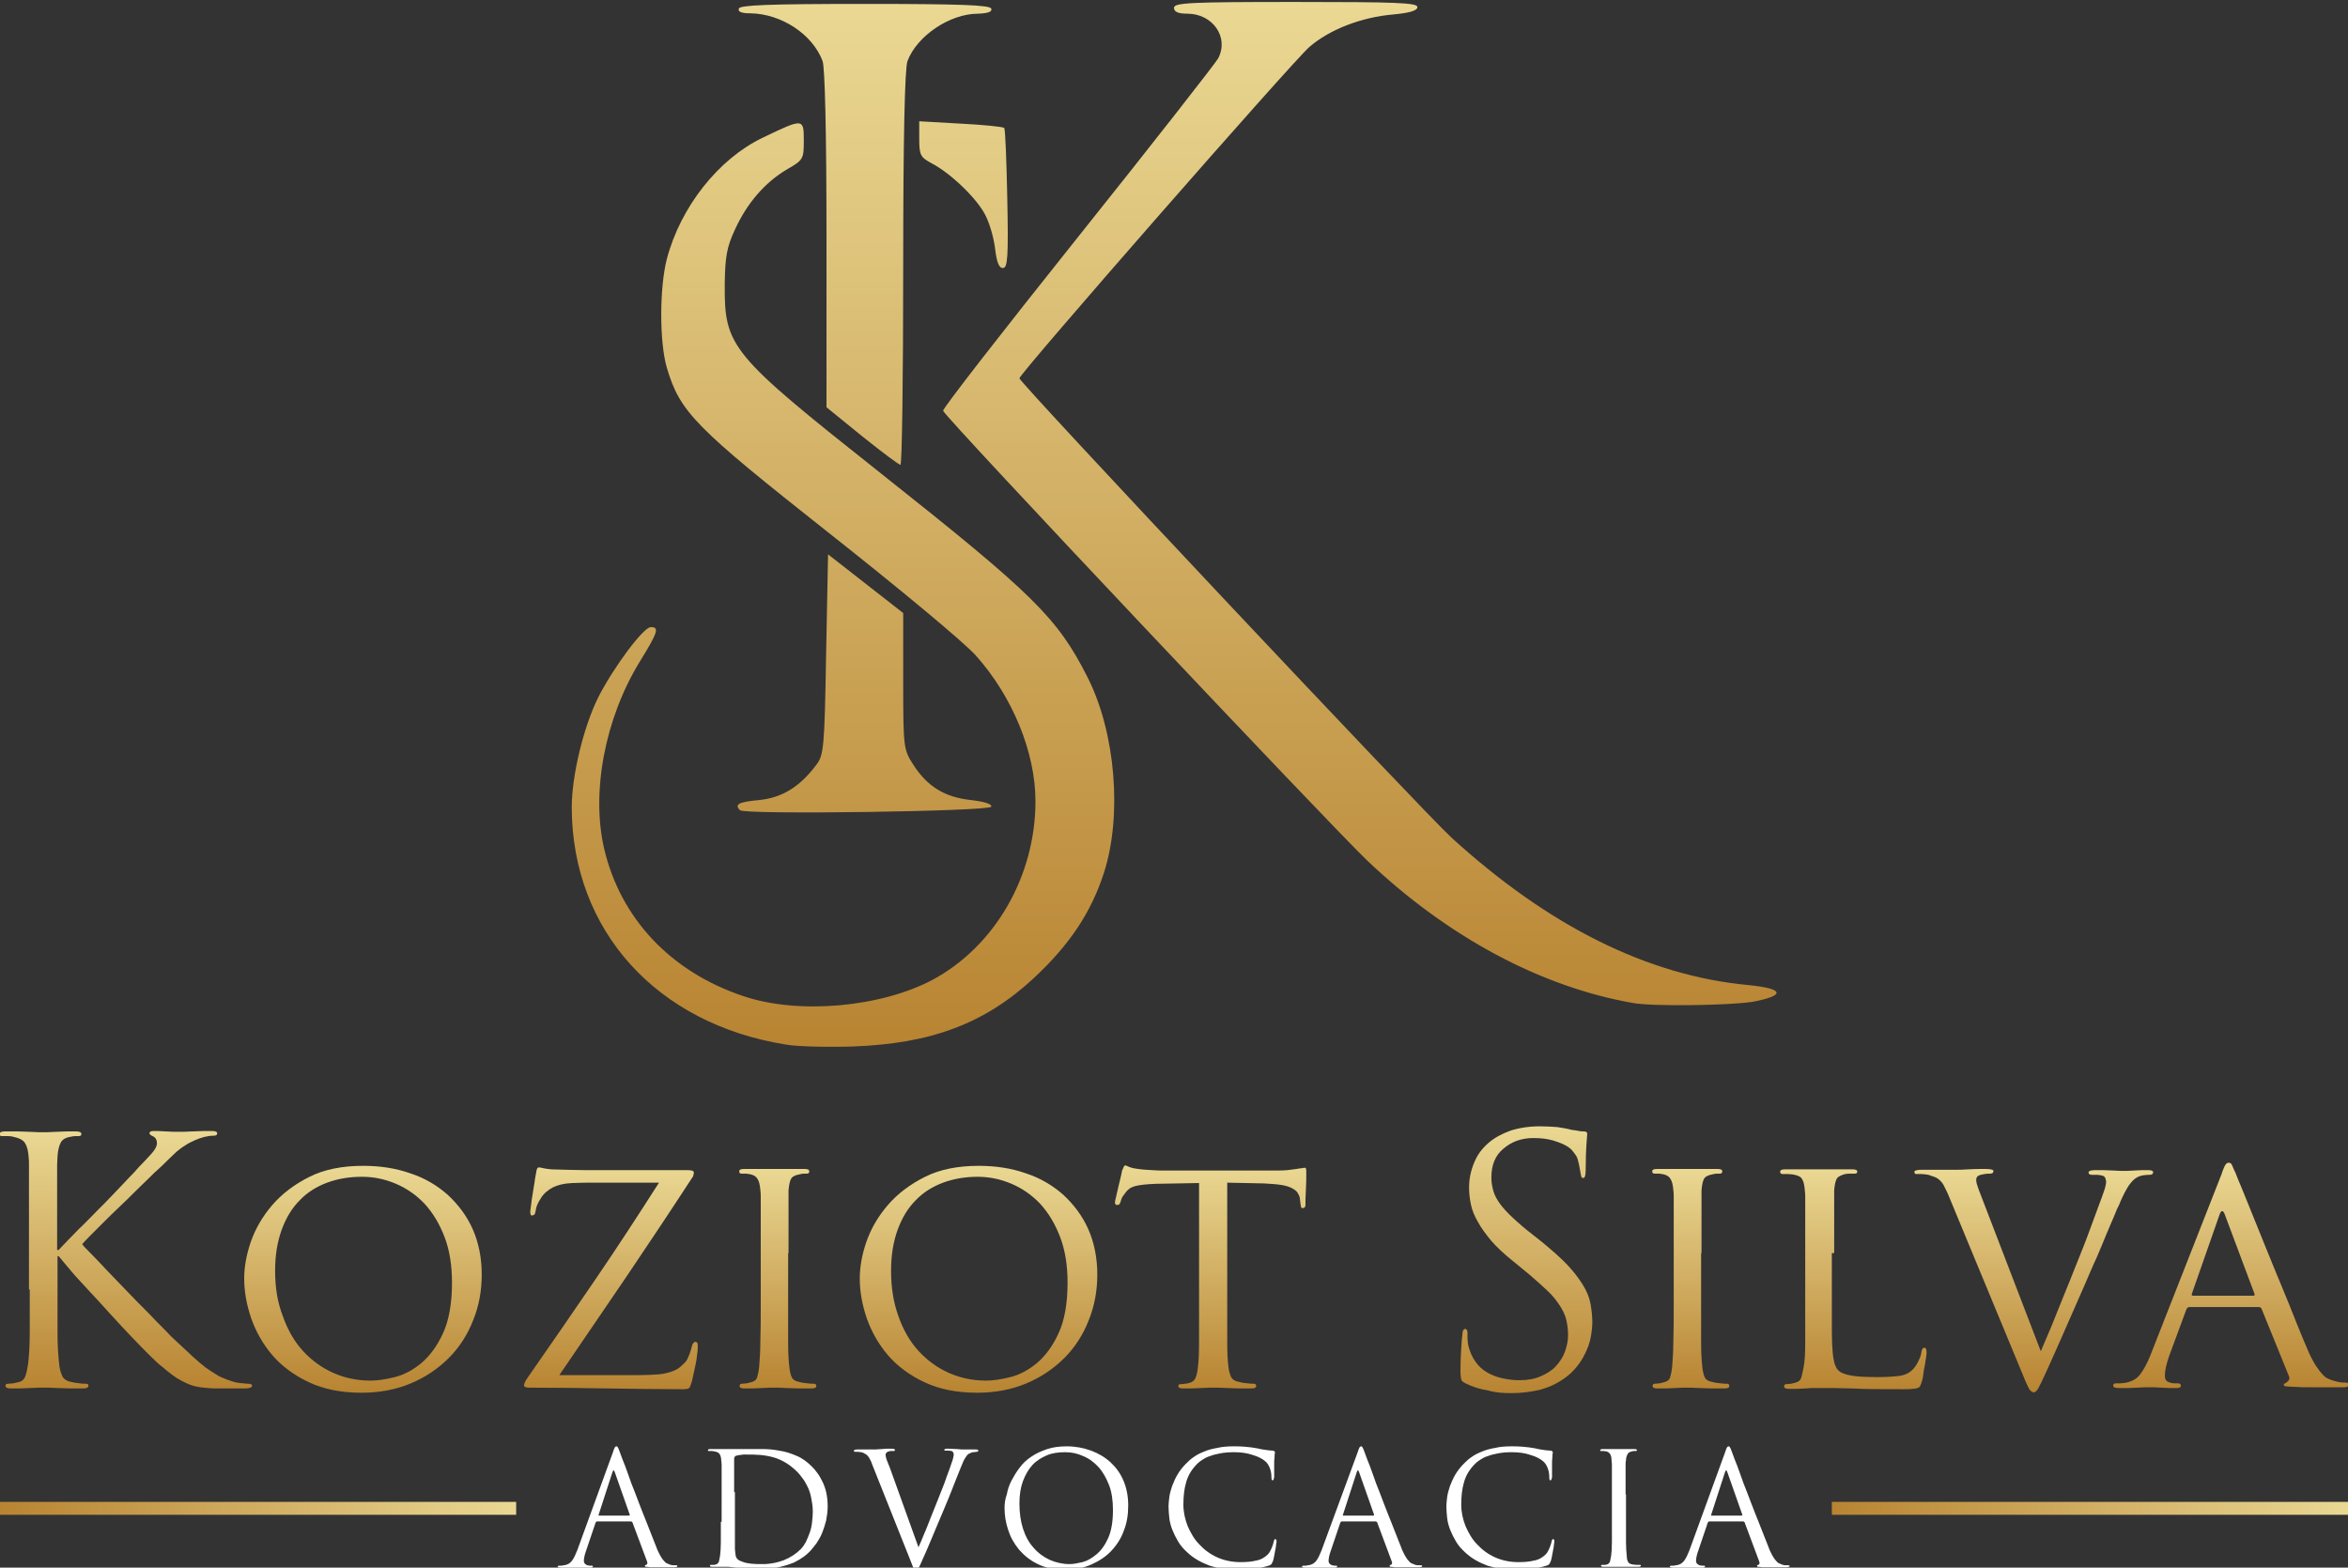 <?xml version="1.0" encoding="utf-8"?>
<!-- Generator: Adobe Illustrator 28.3.0, SVG Export Plug-In . SVG Version: 6.00 Build 0)  -->
<svg version="1.1" xmlns="http://www.w3.org/2000/svg" xmlns:xlink="http://www.w3.org/1999/xlink" x="0px" y="0px"
	 viewBox="0 0 600 400.7" style="enable-background:new 0 0 600 400.7;" xml:space="preserve">
<rect x="0" y="0" width="600" height="400.7" fill="#333333" stroke="none"/>
<style type="text/css">
	.st0{display:none;}
	.st1{display:inline;fill:#1F2C51;}
	.st2{display:none;clip-path:url(#SVGID_00000075162463424898084510000016247671525709238660_);}
	.st3{fill:#FFFFFF;}
</style>
<g id="Camada_1" class="st0">
	<path class="st1" d="M254.3,63.2c-0.3-2.7-1.4-6.6-2.5-8.7c-2.1-4.2-8.8-10.7-13.8-13.3c-2.8-1.5-3.1-2.1-3.1-6.2v-4.5l10.6,0.6
		c5.8,0.3,10.8,0.8,11.1,1.1c0.3,0.2,0.6,8.4,0.8,18.1c0.3,14.8,0.1,17.7-1.1,17.7C255.3,68.1,254.7,66.5,254.3,63.2z M220.3,111
		l-9.1-7.4V60.7c0-27.7-0.4-43.8-1-45.6C207.5,8.2,199.6,3,191.6,3c-2.2,0-3.2-0.4-2.9-1.2c0.3-1,7.7-1.2,32.3-1.2
		c24.6,0,32,0.3,32.3,1.2c0.3,0.8-0.8,1.2-3.4,1.3c-7.2,0-15.6,5.7-18,12.1c-0.7,1.8-1.1,19.9-1.1,53c0,27.6-0.3,50.3-0.7,50.2
		C229.8,118.4,225.3,115,220.3,111z M189.1,206.6c-1.5-1.5-0.4-2.1,4.9-2.6c5.9-0.6,10.4-3.4,14.6-9c1.9-2.5,2.1-4.4,2.5-28.3
		l0.5-25.5l9.6,7.5l9.6,7.5v17.4c0,17.1,0.1,17.5,2.6,21.4c3.6,5.6,8.1,8.3,14.7,9c3.4,0.3,5.4,1,5.2,1.7
		C252.9,206.9,190.3,207.8,189.1,206.6z M417.4,255.9c-23.6-4.1-47.5-16.9-68.1-36.5c-9.7-9.2-107.7-113.1-108.4-114.9
		c-0.2-0.5,15.3-20.4,34.3-44.2c19.1-23.9,35.2-44.5,36-45.9C314,9,309.8,3,303.3,3C301,3,300,2.5,300,1.5c0-1.3,4.1-1.5,31.1-1.5
		c25.6,0,31.1,0.2,31.1,1.3c0,0.9-1.9,1.5-6.2,1.9c-8.1,0.7-16.2,3.8-21.4,8.3c-4.1,3.5-74.1,83.5-74.1,84.7
		c0,1.1,103,110.6,110.4,117.4c24.9,22.7,50.2,35.3,75.9,37.7c9.2,0.9,9.6,2.7,0.9,4.3C441.7,256.5,422.6,256.8,417.4,255.9z
		 M200.8,266.5c-33.1-5.3-54.6-29.2-54.7-60.6c0-8.1,3-20.6,6.8-28.2c3.8-7.5,11.5-17.9,13.4-17.9c2.2,0,1.9,1.2-2.8,8.8
		c-8.9,14.5-12.5,33.4-9.1,47.9c4.2,17.8,17,31.4,35.5,37.6c14.1,4.7,35.2,2.9,48.5-4.2c15.9-8.6,26.2-26.5,26.2-45.6
		c0-12.5-5.9-26.8-15.2-37.2c-3-3.4-19.9-17.4-37.5-31.3c-34.4-27.2-38.1-30.9-41.5-42.3c-1.9-6.5-1.9-20.4,0-27.8
		c3.5-13.3,13.2-25.6,24.5-31c10.4-5,10.5-5,10.5,0.7c0,4.8-0.1,5-4.3,7.4c-5.6,3.3-10.2,8.6-13.3,15.4c-2.1,4.5-2.5,7-2.6,13.9
		c-0.1,16.1,1.3,17.8,39.9,48.4c39.1,31,45.1,36.9,52.8,52.1c7.2,14.2,8.9,35.4,4.2,50c-3.3,10.2-8.8,18.4-17.9,26.9
		c-12.5,11.6-26.2,16.8-46.4,17.5C211.1,267.2,203.5,267,200.8,266.5z"/>
	<path class="st1" d="M7.6,329.1c0,4.2,0,7.9,0,11.2c0,3.3-0.2,5.9-0.4,7.7c-0.2,1.3-0.4,2.4-0.7,3.2c-0.3,0.9-0.9,1.4-1.8,1.6
		c-0.4,0.1-0.8,0.2-1.3,0.3c-0.5,0-0.9,0.1-1.3,0.1c-0.5,0-0.7,0.2-0.7,0.5c0,0.5,0.5,0.7,1.4,0.7c0.6,0,1.4,0,2.3,0
		c0.9,0,1.8-0.1,2.6-0.1c0.9,0,1.6-0.1,2.2-0.1c0.6,0,1.1,0,1.2,0c0.2,0,0.6,0,1.3,0c0.7,0,1.5,0.1,2.4,0.1c0.9,0,2,0.1,3.1,0.1
		c1.1,0,2.2,0,3.3,0c0.9,0,1.4-0.2,1.4-0.7c0-0.4-0.2-0.5-0.7-0.5c-0.4,0-0.9,0-1.5-0.1c-0.6-0.1-1.2-0.1-1.9-0.3
		c-1.3-0.2-2.2-0.7-2.6-1.6c-0.4-0.9-0.7-1.9-0.8-3.2c-0.2-1.9-0.4-4.4-0.4-7.7c0-3.3,0-7,0-11.2v-8.5H15c0.7,0.9,1.8,2.1,3.1,3.7
		c1.4,1.6,3,3.3,4.7,5.2c1.8,1.9,3.6,3.9,5.5,6c1.9,2.1,3.7,4,5.4,5.8c1.7,1.8,3.3,3.4,4.7,4.8c1.4,1.4,2.4,2.3,3.1,2.8
		c0.9,0.8,1.8,1.5,2.6,2.1c0.8,0.6,1.6,1.1,2.4,1.5c0.8,0.4,1.6,0.8,2.5,1.1c0.9,0.3,1.9,0.5,3.1,0.6c1,0.1,1.9,0.2,2.8,0.2
		c0.9,0,2,0,3.2,0h4.4c0.7,0,1.2-0.1,1.5-0.2c0.3-0.1,0.4-0.3,0.4-0.5c0-0.4-0.4-0.5-1.1-0.5c-0.3,0-1-0.1-2.1-0.2
		c-1.1-0.1-2.2-0.5-3.3-0.9c-1-0.4-2-0.8-2.7-1.3c-0.8-0.5-1.6-1-2.6-1.7c-0.9-0.7-2-1.6-3.2-2.7c-1.2-1.1-2.7-2.5-4.5-4.2
		c-0.6-0.5-1.5-1.4-2.8-2.8c-1.3-1.3-2.8-2.8-4.4-4.5c-1.7-1.7-3.4-3.4-5.2-5.3c-1.8-1.9-3.5-3.6-5.1-5.3c-1.6-1.7-2.9-3.1-4.1-4.3
		c-1.2-1.2-2-2-2.3-2.5c0.3-0.3,0.9-1,1.9-2c1-1,2.1-2.1,3.4-3.4c1.3-1.3,2.7-2.7,4.2-4.1c1.5-1.4,2.9-2.8,4.2-4.1
		c1.3-1.3,2.5-2.4,3.5-3.4c1-1,1.7-1.7,2.1-2c1-0.9,1.9-1.8,2.6-2.5c0.8-0.8,1.5-1.4,2.2-2.1c0.7-0.6,1.5-1.1,2.2-1.6
		c0.7-0.5,1.5-0.9,2.4-1.3c1.8-0.8,3.4-1.2,4.9-1.2c0.6,0,0.9-0.2,0.9-0.6c0-0.4-0.4-0.6-1.3-0.6c-0.5,0-1.2,0-2.2,0
		c-0.9,0-1.8,0.1-2.7,0.1c-0.9,0-1.7,0.1-2.4,0.1c-0.7,0-1.1,0-1.2,0c-1,0-2.2,0-3.4-0.1c-1.2-0.1-2.3-0.1-3.1-0.1
		c-0.7,0-1,0.2-1,0.6c0,0.2,0.3,0.5,0.8,0.7c0.7,0.3,1.1,0.9,1.1,1.8c0,0.8-0.5,1.7-1.4,2.7c-1,1.1-2.1,2.3-3.3,3.5
		c-0.5,0.6-1.3,1.5-2.5,2.7c-1.1,1.2-2.4,2.5-3.8,4c-1.4,1.5-2.9,3-4.5,4.6c-1.6,1.6-3,3.1-4.4,4.4c-1.3,1.4-2.5,2.5-3.4,3.5
		c-1,1-1.5,1.6-1.8,1.9h-0.4v-5.2c0-3.4,0-6.1,0-8.3c0-2.2,0-3.9,0-5.1c0-1.3,0-2.4,0-3.2c0-0.8,0.1-1.5,0.1-2.2
		c0.1-1.5,0.4-2.6,0.8-3.4c0.4-0.8,1.2-1.3,2.4-1.5c0.5-0.1,0.9-0.2,1.3-0.2c0.3,0,0.6,0,0.9,0c0.5,0,0.7-0.2,0.7-0.5
		c0-0.5-0.5-0.7-1.4-0.7c-0.6,0-1.4,0-2.3,0c-0.9,0-1.8,0.1-2.6,0.1c-0.8,0-1.6,0.1-2.3,0.1c-0.7,0-1.1,0-1.3,0c-0.1,0-0.5,0-1.2,0
		c-0.7,0-1.4-0.1-2.3-0.1c-0.9,0-1.9-0.1-3-0.1c-1.1,0-2.1,0-3.1,0c-0.9,0-1.4,0.2-1.4,0.7c0,0.4,0.2,0.5,0.7,0.5c0.4,0,0.9,0,1.5,0
		c0.6,0,1.1,0.1,1.4,0.2c1.4,0.3,2.4,0.8,2.9,1.6c0.5,0.8,0.8,1.9,0.9,3.4c0.1,0.7,0.1,1.5,0.1,2.2c0,0.8,0,1.8,0,3.2
		c0,1.3,0,3,0,5.1c0,2.2,0,4.9,0,8.3V329.1z"/>
	<path class="st1" d="M70.3,324.3c0-4,0.6-7.5,1.7-10.5c1.1-3,2.6-5.5,4.6-7.5c1.9-2,4.3-3.5,7-4.5c2.7-1,5.7-1.5,8.9-1.5
		c3,0,5.9,0.6,8.7,1.8c2.8,1.2,5.2,2.9,7.3,5.1c2.1,2.3,3.8,5.1,5.1,8.5c1.3,3.4,1.9,7.3,1.9,11.7c0,5.3-0.8,9.7-2.3,12.9
		c-1.5,3.3-3.4,5.8-5.5,7.6c-2.2,1.8-4.4,3-6.8,3.6c-2.4,0.6-4.4,0.9-6.2,0.9c-3.5,0-6.7-0.7-9.6-2c-2.9-1.3-5.5-3.2-7.7-5.6
		c-2.2-2.4-3.9-5.4-5.1-8.8C70.9,332.4,70.3,328.6,70.3,324.3z M62.4,326.3c0,3.3,0.6,6.7,1.8,10.2c1.2,3.4,3,6.6,5.4,9.4
		c2.4,2.8,5.5,5.1,9.3,6.9c3.8,1.8,8.3,2.7,13.5,2.7c4.6,0,8.8-0.8,12.6-2.4c3.8-1.6,7-3.8,9.7-6.5c2.7-2.7,4.8-6,6.2-9.6
		c1.5-3.7,2.2-7.6,2.2-11.7c0-4.3-0.8-8.2-2.3-11.6c-1.5-3.4-3.7-6.3-6.4-8.8c-2.7-2.4-5.9-4.3-9.6-5.5c-3.7-1.3-7.7-1.9-12-1.9
		c-5.3,0-9.9,0.9-13.7,2.8c-3.8,1.9-7,4.3-9.5,7.2c-2.5,2.9-4.3,6-5.5,9.4C63,320.1,62.4,323.3,62.4,326.3z"/>
	<path class="st1" d="M143,350.9c5.8-8.5,11.5-16.8,17.1-25.1c5.6-8.3,11.2-16.7,16.8-25.3c0.2-0.2,0.3-0.5,0.3-0.7
		c0.1-0.2,0.1-0.4,0.1-0.6c0-0.4-0.5-0.6-1.6-0.6h-21.4c-1.2,0-2.9,0-4.9,0c-2,0-4.9-0.1-8.5-0.2c-1-0.1-1.7-0.2-2.1-0.3
		c-0.4-0.1-0.8-0.2-1.1-0.2c-0.4,0-0.6,0.5-0.7,1.4c-0.1,0.6-0.3,1.4-0.4,2.4c-0.2,1-0.3,2-0.5,3.1c-0.2,1-0.3,2-0.4,2.8
		c-0.1,0.8-0.2,1.4-0.2,1.6c0,0.6,0.1,1,0.4,1c0.2,0,0.4-0.1,0.6-0.2c0.2-0.1,0.3-0.5,0.4-1.1c0.1-0.9,0.5-1.9,1.3-3.1
		c0.7-1.2,1.8-2.1,3.1-2.8c1.2-0.6,2.8-1,4.9-1.1c2-0.1,4-0.1,6-0.1h16.2c-5.3,8.3-10.7,16.6-16.3,24.8
		c-5.6,8.2-11.3,16.5-17.1,24.8c-0.5,0.7-0.8,1.2-0.9,1.5c-0.1,0.3-0.2,0.6-0.2,0.7c0,0.4,0.5,0.6,1.4,0.6c6.7,0,13.3,0.1,19.8,0.2
		c6.5,0.1,12.9,0.2,19.4,0.2c0.9,0,1.4-0.1,1.6-0.3c0.2-0.2,0.4-0.7,0.7-1.7c0.1-0.5,0.3-1.1,0.4-1.8c0.2-0.7,0.3-1.5,0.5-2.3
		c0.2-0.8,0.3-1.6,0.4-2.4c0.1-0.8,0.2-1.5,0.2-2c0-0.7,0-1.2-0.1-1.3c-0.1-0.2-0.3-0.3-0.5-0.3c-0.4,0-0.7,0.4-0.9,1.1
		c-0.1,0.5-0.3,1.2-0.6,2c-0.3,0.8-0.6,1.5-1,2c-0.5,0.5-1,1-1.5,1.4c-0.5,0.4-1.2,0.8-2.1,1.1c-0.9,0.3-2,0.6-3.3,0.7
		c-1.3,0.1-3,0.2-5.1,0.2H143z"/>
	<path class="st1" d="M201.5,319.8c0-2.8,0-5.2,0-7c0-1.8,0-3.2,0-4.4c0-1.2,0-2.1,0-2.7c0-0.7,0-1.3,0-1.9c0.1-1.3,0.3-2.3,0.6-2.9
		c0.3-0.6,1-1,2.1-1.2c0.5-0.1,0.8-0.2,1.1-0.2c0.3,0,0.6,0,0.9,0c0.4,0,0.6-0.2,0.6-0.6s-0.4-0.6-1.2-0.6c-0.6,0-1.3,0-2.1,0
		c-0.8,0-1.7,0-2.5,0c-0.8,0-1.5,0-2.1,0c-0.6,0-0.9,0-1,0c-0.1,0-0.5,0-1.1,0c-0.6,0-1.3,0-2.1,0c-0.8,0-1.5,0-2.4,0
		c-0.8,0-1.6,0-2.2,0c-0.8,0-1.2,0.2-1.2,0.6s0.2,0.6,0.6,0.6c0.3,0,0.7,0,1.1,0c0.4,0,0.8,0.1,1.3,0.2c0.8,0.2,1.4,0.6,1.7,1.2
		c0.4,0.6,0.6,1.6,0.7,2.8c0.1,0.6,0.1,1.2,0.1,1.9c0,0.7,0,1.6,0,2.7c0,1.1,0,2.6,0,4.4c0,1.8,0,4.1,0,7v13.1c0,3.6,0,6.8-0.1,9.6
		c0,2.8-0.2,4.9-0.3,6.4c-0.1,1.1-0.3,2-0.5,2.7c-0.2,0.7-0.7,1.1-1.5,1.3c-0.4,0.1-0.8,0.2-1.2,0.3c-0.4,0-0.8,0.1-1.2,0.1
		c-0.4,0-0.6,0.2-0.6,0.6c0,0.4,0.4,0.6,1.2,0.6c0.6,0,1.3,0,2.1,0c0.8,0,1.6-0.1,2.4-0.1c0.8,0,1.5-0.1,2-0.1c0.6,0,0.9,0,1.1,0
		c0.1,0,0.4,0,1,0c0.6,0,1.4,0.1,2.3,0.1c0.9,0,1.9,0.1,3.1,0.1c1.1,0,2.2,0,3.2,0c0.8,0,1.2-0.2,1.2-0.6c0-0.4-0.2-0.6-0.6-0.6
		c-0.4,0-0.9,0-1.6-0.1c-0.7-0.1-1.3-0.1-1.9-0.3c-1.2-0.2-1.9-0.6-2.2-1.3c-0.3-0.7-0.5-1.6-0.6-2.7c-0.2-1.5-0.3-3.7-0.3-6.4
		c0-2.8,0-6,0-9.6V319.8z"/>
	<path class="st1" d="M227.7,324.3c0-4,0.6-7.5,1.7-10.5c1.1-3,2.6-5.5,4.6-7.5c1.9-2,4.3-3.5,7-4.5c2.7-1,5.7-1.5,8.8-1.5
		c3,0,5.9,0.6,8.7,1.8c2.8,1.2,5.2,2.9,7.3,5.1c2.1,2.3,3.8,5.1,5.1,8.5c1.3,3.4,1.9,7.3,1.9,11.7c0,5.3-0.8,9.7-2.3,12.9
		c-1.5,3.3-3.4,5.8-5.5,7.6c-2.2,1.8-4.4,3-6.8,3.6c-2.4,0.6-4.4,0.9-6.2,0.9c-3.5,0-6.7-0.7-9.6-2c-2.9-1.3-5.5-3.2-7.7-5.6
		c-2.2-2.4-3.9-5.4-5.1-8.8C228.3,332.4,227.7,328.6,227.7,324.3z M219.7,326.3c0,3.3,0.6,6.7,1.8,10.2c1.2,3.4,3,6.6,5.4,9.4
		c2.4,2.8,5.5,5.1,9.3,6.9c3.8,1.8,8.3,2.7,13.5,2.7c4.6,0,8.8-0.8,12.6-2.4c3.8-1.6,7-3.8,9.7-6.5c2.7-2.7,4.8-6,6.2-9.6
		c1.5-3.7,2.2-7.6,2.2-11.7c0-4.3-0.8-8.2-2.3-11.6c-1.5-3.4-3.7-6.3-6.4-8.8c-2.7-2.4-5.9-4.3-9.6-5.5c-3.7-1.3-7.7-1.9-12-1.9
		c-5.3,0-9.9,0.9-13.7,2.8c-3.8,1.9-7,4.3-9.5,7.2c-2.5,2.9-4.3,6-5.5,9.4C220.3,320.1,219.7,323.3,219.7,326.3z"/>
	<path class="st1" d="M313.4,301.8l9.6,0.2c1.8,0.1,3.3,0.2,4.5,0.4c1.2,0.2,2.1,0.5,2.8,0.9c0.7,0.4,1.2,0.8,1.4,1.3
		c0.3,0.5,0.5,1,0.5,1.6l0.1,0.8c0.1,0.5,0.1,0.9,0.2,1.1c0.1,0.2,0.2,0.2,0.4,0.2c0.5,0,0.7-0.3,0.7-0.9c0-0.2,0-0.7,0-1.4
		c0-0.7,0.1-1.5,0.1-2.3c0-0.8,0.1-1.7,0.1-2.6c0-0.9,0-1.6,0-2.2c0-0.6-0.1-0.9-0.3-0.9c-0.2,0-0.4,0-0.8,0.1
		c-0.3,0-0.8,0.1-1.4,0.2c-0.6,0.1-1.4,0.2-2.3,0.3c-0.9,0.1-1.9,0.1-3.2,0.1h-28.9c-0.5,0-1.3,0-2.5-0.1c-1.2-0.1-2.4-0.1-3.5-0.3
		c-1-0.1-1.8-0.3-2.3-0.5c-0.5-0.2-0.8-0.4-1.1-0.4c-0.1,0-0.3,0.2-0.4,0.5c-0.1,0.3-0.3,0.6-0.4,0.9c0,0.2-0.1,0.7-0.3,1.5
		c-0.2,0.8-0.4,1.6-0.6,2.5c-0.2,0.9-0.4,1.8-0.6,2.6c-0.2,0.8-0.3,1.3-0.3,1.5c0,0.2,0.1,0.4,0.2,0.5c0.1,0.1,0.2,0.1,0.4,0.1
		c0.4,0,0.7-0.2,0.8-0.7c0.1-0.3,0.2-0.6,0.3-0.9c0.1-0.3,0.4-0.8,0.9-1.4c0.6-0.9,1.4-1.5,2.5-1.8c1.1-0.3,2.8-0.5,5.3-0.6
		l11.1-0.2v31.1c0,3.6,0,6.8,0,9.6c0,2.8-0.1,4.9-0.3,6.4c-0.1,1.1-0.3,2-0.6,2.7c-0.3,0.7-0.8,1.1-1.6,1.3
		c-0.4,0.1-0.7,0.2-1.1,0.2c-0.4,0.1-0.8,0.1-1.1,0.1c-0.4,0-0.6,0.2-0.6,0.5c0,0.4,0.4,0.6,1.2,0.6c0.6,0,1.3,0,2.1,0
		c0.8,0,1.7-0.1,2.5-0.1c0.9,0,1.6-0.1,2.2-0.1c0.6,0,1,0,1.1,0c0.1,0,0.5,0,1.1,0c0.6,0,1.4,0.1,2.3,0.1c0.9,0,1.9,0.1,3,0.1
		c1.1,0,2.1,0,3.2,0c0.8,0,1.2-0.2,1.2-0.6c0-0.4-0.2-0.6-0.6-0.6c-0.3,0-0.9,0-1.6-0.1c-0.7-0.1-1.3-0.1-1.9-0.3
		c-1.2-0.2-1.9-0.6-2.3-1.3c-0.3-0.7-0.6-1.6-0.7-2.7c-0.2-1.5-0.3-3.7-0.3-6.4c0-2.8,0-6,0-9.6V301.8z"/>
	<path class="st1" d="M386.3,355.6c2.4,0,4.7-0.3,7-0.8c2.3-0.6,4.3-1.5,6.2-2.8c1.5-1,2.7-2.2,3.7-3.5c1-1.3,1.7-2.6,2.3-4
		c0.6-1.3,0.9-2.6,1.1-3.8c0.2-1.2,0.3-2.3,0.3-3.1c0-1.7-0.2-3.4-0.5-5c-0.3-1.6-1-3.2-2-4.8c-1-1.6-2.3-3.3-3.9-5
		c-1.7-1.8-3.8-3.6-6.3-5.7l-2.4-1.9c-2.1-1.6-3.8-3.1-5.2-4.4c-1.4-1.3-2.5-2.5-3.3-3.6c-0.8-1.1-1.4-2.2-1.7-3.3
		c-0.3-1.1-0.5-2.2-0.5-3.4c0-3.2,1-5.7,3.1-7.4c2.1-1.8,4.6-2.7,7.6-2.7c2,0,3.6,0.2,5,0.6c1.3,0.4,2.4,0.8,3.3,1.3
		c0.9,0.5,1.5,1.1,1.9,1.6c0.4,0.5,0.7,0.9,0.8,1.1c0.3,0.5,0.5,1.2,0.7,2.2c0.2,1,0.3,1.7,0.4,2.2c0.1,0.4,0.1,0.6,0.2,0.9
		c0.1,0.2,0.2,0.3,0.5,0.3c0.4,0,0.6-0.7,0.6-2c0-3,0.1-5.2,0.2-6.7c0.1-1.5,0.2-2.3,0.2-2.6c0-0.4-0.3-0.6-0.9-0.6
		c-0.3,0-0.7,0-1.2-0.1c-0.4-0.1-1.1-0.2-1.9-0.3c-1.1-0.3-2.3-0.5-3.6-0.7c-1.3-0.1-2.8-0.2-4.5-0.2c-2.8,0-5.3,0.4-7.5,1.1
		c-2.2,0.8-4.1,1.8-5.7,3.2c-1.6,1.4-2.8,3-3.6,5c-0.8,1.9-1.3,4-1.3,6.4c0,1.5,0.2,3,0.5,4.4c0.3,1.4,0.9,2.9,1.8,4.4
		c0.8,1.5,2,3.1,3.4,4.8c1.4,1.6,3.3,3.4,5.7,5.3l3.9,3.2c1.9,1.6,3.4,3,4.7,4.2c1.3,1.2,2.3,2.5,3.1,3.7c0.8,1.2,1.4,2.4,1.7,3.6
		c0.3,1.2,0.5,2.6,0.5,4.1c0,1.4-0.3,2.8-0.8,4.2c-0.5,1.4-1.3,2.6-2.3,3.7c-1,1.1-2.3,1.9-3.9,2.7c-1.6,0.7-3.4,1-5.5,1
		c-1.5,0-2.9-0.2-4.3-0.5c-1.4-0.3-2.7-0.8-3.9-1.5c-1.2-0.7-2.2-1.6-3-2.8c-0.8-1.1-1.4-2.5-1.8-4.1c-0.1-0.6-0.2-1.2-0.2-1.8
		c0-0.6,0-1,0-1.4c0-0.6-0.2-1-0.6-1c-0.4,0-0.7,0.5-0.7,1.4c-0.1,0.7-0.2,1.9-0.3,3.5c-0.1,1.6-0.2,3.5-0.2,5.7
		c0,1.2,0.1,1.9,0.2,2.3c0.1,0.4,0.5,0.7,1.1,1c1.8,0.9,3.7,1.5,5.7,1.8C382.2,355.5,384.2,355.6,386.3,355.6z"/>
	<path class="st1" d="M434.8,319.8c0-2.8,0-5.2,0-7c0-1.8,0-3.2,0-4.4c0-1.2,0-2.1,0-2.7c0-0.7,0-1.3,0-1.9c0.1-1.3,0.3-2.3,0.6-2.9
		c0.3-0.6,1-1,2.1-1.2c0.5-0.1,0.8-0.2,1.1-0.2c0.3,0,0.6,0,0.9,0c0.4,0,0.6-0.2,0.6-0.6s-0.4-0.6-1.2-0.6c-0.6,0-1.3,0-2.1,0
		c-0.8,0-1.7,0-2.5,0c-0.8,0-1.5,0-2.1,0c-0.6,0-0.9,0-1,0c-0.1,0-0.5,0-1.1,0c-0.6,0-1.3,0-2.1,0c-0.8,0-1.5,0-2.4,0
		c-0.8,0-1.6,0-2.2,0c-0.8,0-1.2,0.2-1.2,0.6s0.2,0.6,0.6,0.6c0.3,0,0.7,0,1.1,0c0.4,0,0.8,0.1,1.3,0.2c0.8,0.2,1.4,0.6,1.7,1.2
		c0.4,0.6,0.6,1.6,0.7,2.8c0.1,0.6,0.1,1.2,0.1,1.9c0,0.7,0,1.6,0,2.7c0,1.1,0,2.6,0,4.4c0,1.8,0,4.1,0,7v13.1c0,3.6,0,6.8-0.1,9.6
		c0,2.8-0.2,4.9-0.3,6.4c-0.1,1.1-0.3,2-0.5,2.7c-0.2,0.7-0.7,1.1-1.5,1.3c-0.4,0.1-0.8,0.2-1.2,0.3c-0.4,0-0.8,0.1-1.2,0.1
		c-0.4,0-0.6,0.2-0.6,0.6c0,0.4,0.4,0.6,1.2,0.6c0.6,0,1.3,0,2.1,0c0.8,0,1.6-0.1,2.4-0.1c0.8,0,1.5-0.1,2-0.1c0.6,0,0.9,0,1.1,0
		c0.1,0,0.4,0,1,0c0.6,0,1.4,0.1,2.3,0.1c0.9,0,1.9,0.1,3.1,0.1c1.1,0,2.2,0,3.2,0c0.8,0,1.2-0.2,1.2-0.6c0-0.4-0.2-0.6-0.6-0.6
		c-0.4,0-0.9,0-1.6-0.1c-0.7-0.1-1.3-0.1-1.9-0.3c-1.2-0.2-1.9-0.6-2.2-1.3c-0.3-0.7-0.5-1.6-0.6-2.7c-0.2-1.5-0.3-3.7-0.3-6.4
		c0-2.8,0-6,0-9.6V319.8z"/>
	<path class="st1" d="M468.7,319.8c0-2.8,0-5.2,0-7c0-1.8,0-3.2,0-4.4c0-1.2,0-2.1,0-2.7c0-0.7,0-1.3,0-1.9c0.1-1.3,0.3-2.3,0.6-2.9
		c0.3-0.6,1.1-1,2.2-1.3c0.5-0.1,0.9-0.1,1.4-0.1c0.5,0,0.8,0,1.1,0c0.4,0,0.6-0.2,0.6-0.5c0-0.4-0.4-0.6-1.2-0.6
		c-0.6,0-1.3,0-2.3,0c-0.9,0-1.8,0-2.7,0c-0.9,0-1.7,0-2.4,0c-0.7,0-1.1,0-1.1,0c-0.1,0-0.5,0-1.1,0c-0.6,0-1.3,0-2.2,0
		c-0.8,0-1.7,0-2.7,0c-1,0-1.9,0-2.8,0c-0.8,0-1.2,0.2-1.2,0.6s0.2,0.6,0.6,0.6c0.3,0,0.8,0,1.3,0c0.6,0,1,0.1,1.3,0.1
		c1.3,0.2,2.1,0.6,2.4,1.2c0.4,0.6,0.6,1.6,0.7,2.9c0.1,0.6,0.1,1.2,0.1,1.9c0,0.7,0,1.6,0,2.7c0,1.1,0,2.6,0,4.4c0,1.8,0,4.1,0,7
		v13.1c0,3.6,0,6.8,0,9.6c0,2.8-0.1,4.9-0.4,6.4c-0.2,1.1-0.4,2-0.6,2.7c-0.2,0.7-0.7,1.1-1.4,1.3c-0.4,0.1-0.8,0.2-1.2,0.3
		c-0.4,0-0.8,0.1-1.2,0.1c-0.4,0-0.6,0.2-0.6,0.6c0,0.4,0.4,0.6,1.2,0.6c0.6,0,1.3,0,2.1,0c0.8,0,1.5-0.1,2.4-0.1
		c0.7-0.1,1.4-0.1,2-0.1c0.6,0,1,0,1.1,0c1.1,0,2.4,0,3.7,0c1.3,0,2.9,0.1,4.6,0.1c3.5,0.2,8,0.2,13.3,0.2c1,0,1.9,0,2.4-0.1
		c0.6,0,1-0.1,1.3-0.2c0.3-0.1,0.6-0.3,0.7-0.6c0.1-0.3,0.3-0.6,0.4-1.1c0.2-0.5,0.3-1.2,0.4-2c0.1-0.8,0.2-1.5,0.4-2.3
		c0.1-0.7,0.2-1.4,0.3-2c0.1-0.6,0.1-1,0.1-1.2c0-0.7-0.2-1.1-0.5-1.1c-0.4,0-0.7,0.3-0.8,1c-0.1,0.8-0.3,1.5-0.7,2.2
		c-0.3,0.7-0.7,1.4-1.2,2c-0.9,1.1-2.2,1.8-3.8,2c-1.6,0.2-3.4,0.3-5.4,0.3c-3,0-5.3-0.1-6.9-0.4c-1.6-0.3-2.7-0.7-3.3-1.4
		c-0.4-0.3-0.6-0.9-0.9-1.6c-0.2-0.8-0.4-1.8-0.5-3.1c-0.1-1.3-0.2-2.9-0.2-4.9c0-1.9,0-4.3,0-7V319.8z"/>
	<path class="st1" d="M507.1,307.4c-0.6-1.5-1.1-2.8-1.5-3.9c-0.4-1.1-0.6-1.8-0.6-2.3c0-0.3,0-0.5,0.1-0.7c0.1-0.2,0.3-0.4,0.7-0.6
		c0.3-0.1,0.8-0.2,1.3-0.3c0.5-0.1,1-0.1,1.5-0.1c0.5,0,0.8-0.2,0.8-0.7c0-0.3-0.7-0.5-2.1-0.5c-1.5,0-3,0-4.4,0.1
		c-1.4,0.1-2.3,0.1-2.7,0.1c-0.2,0-0.7,0-1.3,0c-0.6,0-1.4,0-2.2,0c-0.8,0-1.7,0-2.7,0c-1,0-1.9,0-2.8,0c-1.3,0-2,0.2-2,0.5
		c0,0.1,0,0.3,0.1,0.4c0.1,0.2,0.2,0.2,0.5,0.2c0.2,0,0.6,0,1.2,0c0.6,0,1.2,0.1,1.8,0.2c0.6,0.2,1.2,0.4,1.7,0.6
		c0.5,0.2,0.9,0.5,1.3,0.9c0.4,0.4,0.8,0.9,1.1,1.6c0.3,0.7,0.8,1.5,1.2,2.6l18.8,45.4c0.7,1.8,1.3,3,1.6,3.6
		c0.4,0.6,0.8,0.9,1.2,0.9c0.4,0,0.8-0.4,1.2-1.1c0.4-0.7,1.1-2.2,2.1-4.4c0.9-1.9,2.1-4.7,3.8-8.5c1.7-3.8,3.7-8.5,6.1-13.9
		c1-2.3,1.9-4.5,2.9-6.6c0.9-2.2,1.8-4.2,2.5-6c0.8-1.8,1.4-3.4,2-4.7c0.5-1.3,0.9-2.2,1.2-2.7c0.5-1.3,1-2.3,1.4-3.1
		c0.4-0.8,0.8-1.4,1.1-1.9c0.4-0.5,0.7-0.9,0.9-1.1c0.3-0.3,0.5-0.5,0.8-0.7c0.7-0.5,1.4-0.7,2.1-0.8c0.7-0.1,1.2-0.1,1.5-0.1
		c0.6,0,0.9-0.2,0.9-0.7c0-0.3-0.4-0.5-1.2-0.5c-1.2,0-2.4,0-3.7,0.1c-1.3,0.1-2.1,0.1-2.3,0.1c-0.5,0-1.5,0-3-0.1
		c-1.5-0.1-3-0.1-4.5-0.1c-1.2,0-1.8,0.2-1.8,0.6s0.3,0.6,0.9,0.6c0.5,0,0.9,0,1.3,0c0.4,0,0.8,0.1,1.3,0.2c0.4,0.1,0.7,0.3,0.8,0.7
		c0.1,0.3,0.2,0.6,0.2,0.9c0,0.3-0.1,0.7-0.2,1.2c-0.1,0.5-0.3,1-0.5,1.6c-0.3,0.9-0.8,2.2-1.5,4.1c-0.7,1.9-1.5,4.1-2.4,6.5
		c-0.9,2.5-2,5.1-3.1,7.9c-1.1,2.8-2.2,5.5-3.3,8.2c-1.1,2.7-2.1,5.3-3.1,7.7c-1,2.4-1.9,4.4-2.6,6.1L507.1,307.4z"/>
	<path class="st1" d="M560.4,330.7c-0.3,0-0.4-0.2-0.3-0.5l7.1-20.3c0.4-1.1,0.9-1.1,1.3,0l7.6,20.3c0.1,0.3,0,0.5-0.2,0.5H560.4z
		 M549.4,346.2c-0.8,1.9-1.6,3.4-2.5,4.6c-0.9,1.2-2.2,1.9-4,2.2c-0.3,0-0.7,0.1-1.1,0.1c-0.5,0-0.8,0-1.1,0c-0.5,0-0.7,0.2-0.7,0.6
		c0,0.4,0.5,0.6,1.5,0.6c0.8,0,1.6,0,2.4,0c0.8,0,1.6-0.1,2.3-0.1c0.7,0,1.4-0.1,1.9-0.1c0.6,0,0.9,0,1.1,0c0.2,0,0.6,0,1.2,0
		c0.6,0,1.2,0.1,1.9,0.1c0.7,0,1.4,0.1,2.1,0.1c0.7,0,1.3,0,1.8,0c0.7,0,1.1-0.2,1.1-0.6c0-0.4-0.3-0.6-0.8-0.6h-0.7
		c-0.6,0-1.2-0.1-1.8-0.4c-0.6-0.3-0.8-0.8-0.8-1.6c0-1.3,0.4-3,1.1-5l4.4-11.9c0.2-0.4,0.4-0.6,0.8-0.6h17.7c0.3,0,0.5,0.1,0.7,0.4
		l6.9,17c0.3,0.6,0.3,1.1,0,1.4c-0.3,0.3-0.5,0.5-0.7,0.6c-0.2,0.1-0.3,0.2-0.4,0.2c-0.1,0-0.1,0.1-0.1,0.3c0,0.2,0.3,0.4,0.8,0.4
		c0.5,0,1.2,0.1,1.9,0.1c1.3,0.1,2.6,0.1,4,0.1c1.3,0,2.5,0,3.6,0c1.2,0,2.1,0,2.9,0c0.8,0,1.4,0,1.7,0c0.5,0,0.9,0,1.2-0.1
		c0.3-0.1,0.5-0.3,0.5-0.5c0-0.2-0.1-0.4-0.3-0.5c-0.2-0.1-0.4-0.1-0.6-0.1c-0.4,0-0.9,0-1.4-0.1c-0.5-0.1-1.1-0.2-1.7-0.4
		c-0.4-0.1-0.8-0.3-1.3-0.5c-0.5-0.2-1-0.6-1.5-1.2c-0.6-0.6-1.1-1.4-1.8-2.4c-0.6-1-1.3-2.3-2-4c-0.8-1.9-1.8-4.2-2.9-7
		c-1.1-2.8-2.3-5.8-3.6-8.9c-1.3-3.1-2.6-6.3-3.9-9.5c-1.3-3.2-2.5-6.2-3.6-8.9c-1.1-2.7-2-5-2.8-6.9c-0.8-1.9-1.3-3.1-1.5-3.7
		c-0.4-0.8-0.7-1.5-0.9-2c-0.2-0.5-0.5-0.7-0.9-0.7c-0.3,0-0.6,0.2-0.8,0.5c-0.2,0.3-0.6,1.1-1,2.4L549.4,346.2z"/>
	<path class="st1" d="M153.1,386.9c-0.2,0-0.2-0.1-0.1-0.3l3.5-10.8c0.2-0.6,0.4-0.6,0.6,0l3.8,10.8c0.1,0.2,0,0.3-0.2,0.3H153.1z
		 M147.5,395.8c-0.4,1-0.8,1.9-1.3,2.6c-0.5,0.7-1.2,1.1-2.1,1.2c-0.2,0-0.4,0.1-0.6,0.1c-0.2,0-0.4,0-0.6,0c-0.2,0-0.4,0.1-0.4,0.2
		c0,0.2,0.3,0.3,0.8,0.3c0.5,0,1,0,1.4,0c0.5,0,0.9,0,1.3,0c0.4,0,0.8,0,1.1,0c0.3,0,0.5,0,0.7,0c0.1,0,0.3,0,0.5,0
		c0.3,0,0.5,0,0.8,0c0.3,0,0.6,0,0.9,0c0.3,0,0.6,0,0.9,0c0.4,0,0.6-0.1,0.6-0.3c0-0.2-0.1-0.2-0.4-0.2h-0.4c-0.3,0-0.7-0.1-1-0.3
		c-0.3-0.2-0.5-0.5-0.5-0.9c0-0.7,0.2-1.6,0.6-2.7l2.4-7.1c0.1-0.2,0.2-0.3,0.4-0.3h8.6c0.2,0,0.3,0.1,0.4,0.2l3.7,9.9
		c0.1,0.3,0.2,0.6,0.1,0.7c-0.1,0.2-0.2,0.3-0.3,0.3c-0.2,0-0.3,0.1-0.3,0.3s0.1,0.2,0.3,0.2c0.2,0,0.5,0,0.9,0.1c0.7,0,1.4,0,2,0
		c0.7,0,1.3,0,1.9,0c0.6,0,1.1,0,1.5,0c0.4,0,0.7,0,0.9,0c0.2,0,0.4,0,0.6-0.1c0.2,0,0.2-0.1,0.2-0.2c0-0.2-0.1-0.2-0.4-0.2
		c-0.2,0-0.5,0-0.7,0c-0.3,0-0.6-0.1-0.9-0.2c-0.2-0.1-0.4-0.2-0.7-0.3c-0.3-0.1-0.5-0.4-0.8-0.7c-0.3-0.3-0.6-0.8-0.9-1.3
		c-0.3-0.6-0.7-1.3-1-2.2c-0.4-1-0.9-2.3-1.5-3.8c-0.6-1.5-1.2-3.1-1.9-4.8c-0.7-1.7-1.3-3.4-2-5.2c-0.7-1.7-1.3-3.3-1.8-4.8
		c-0.5-1.5-1-2.7-1.4-3.7c-0.4-1-0.6-1.7-0.7-1.9c-0.2-0.6-0.4-1-0.5-1.2c-0.1-0.2-0.2-0.3-0.4-0.3c-0.1,0-0.3,0.1-0.4,0.3
		c-0.1,0.2-0.3,0.6-0.5,1.3L147.5,395.8z"/>
	<path class="st1" d="M187.6,380.8c0-0.8,0-1.6,0-2.4c0-0.9,0-1.7,0-2.4c0-0.8,0-1.5,0-2.2c0-0.6,0-1.1,0-1.5c0-0.4,0.2-0.7,0.5-0.8
		c0.1,0,0.2,0,0.4-0.1c0.2,0,0.4-0.1,0.7-0.1c0.3,0,0.5-0.1,0.8-0.1c0.3,0,0.5,0,0.7,0c1.2,0,2.4,0,3.5,0.1c1.2,0.1,2.3,0.3,3.4,0.6
		c1.1,0.3,2.2,0.8,3.2,1.4c1,0.6,2,1.4,3,2.4c0.4,0.4,0.8,0.9,1.3,1.6c0.5,0.6,0.9,1.4,1.3,2.2c0.4,0.8,0.7,1.8,0.9,2.8
		c0.2,1,0.4,2.2,0.4,3.5c0,0.9-0.1,1.9-0.2,2.8c-0.1,0.9-0.3,1.8-0.6,2.6c-0.3,0.8-0.6,1.6-1,2.4c-0.4,0.7-0.8,1.3-1.3,1.8
		c-1.2,1.2-2.6,2.1-4.3,2.8c-1.6,0.6-3.4,1-5.3,1c-1.2,0-2.2,0-3-0.1c-0.8-0.1-1.5-0.2-2-0.4c-0.5-0.2-0.9-0.3-1.2-0.5
		c-0.3-0.2-0.5-0.4-0.6-0.6c-0.1-0.1-0.1-0.3-0.2-0.5c0-0.2-0.1-0.5-0.1-0.8c0-0.3-0.1-0.6-0.1-0.9c0-0.3,0-0.6,0-0.8
		c0-0.2,0-0.6,0-1.1c0-0.5,0-1.2,0-2c0-0.8,0-1.6,0-2.6c0-1,0-2,0-3.1V380.8z M184.2,388.5c0,1.9,0,3.7,0,5.2c0,1.5-0.1,2.7-0.2,3.5
		c-0.1,0.6-0.2,1.1-0.3,1.5c-0.2,0.4-0.4,0.6-0.8,0.7c-0.2,0.1-0.4,0.1-0.6,0.1c-0.2,0-0.4,0-0.6,0c-0.2,0-0.3,0.1-0.3,0.2
		c0,0.2,0.2,0.3,0.7,0.3c0.3,0,0.7,0,1.1,0c0.4,0,0.8,0,1.2,0c0.4,0,0.8,0,1.1,0c0.3,0,0.5,0,0.5,0c0.1,0,0.5,0,1.1,0.1
		c0.6,0.1,1.4,0.1,2.2,0.2c0.9,0,1.8,0.1,2.8,0.1c1,0.1,1.9,0.1,2.8,0.1c1.7,0,3.2-0.2,4.5-0.5c1.3-0.3,2.5-0.7,3.5-1.1
		c1-0.5,1.8-1,2.5-1.5c0.7-0.5,1.2-1,1.7-1.5c0.5-0.6,1.1-1.3,1.6-2c0.5-0.8,1-1.6,1.4-2.6c0.4-1,0.7-2,1-3.1
		c0.2-1.1,0.4-2.3,0.4-3.6c0-1.2-0.1-2.3-0.3-3.3c-0.2-1-0.5-1.9-0.9-2.8c-0.4-0.8-0.8-1.6-1.3-2.3c-0.5-0.7-1-1.3-1.5-1.8
		c-1.2-1.2-2.5-2.2-4-2.8c-1.4-0.6-2.9-1.1-4.4-1.3c-1.5-0.3-2.9-0.4-4.2-0.4c-1.3,0-2.5,0-3.5,0c-0.6,0-1.2,0-1.8,0
		c-0.6,0-1.1,0-1.6,0c-0.5,0-0.9,0-1.3,0c-0.4,0-0.6,0-0.7,0c-0.1,0-0.2,0-0.6,0c-0.3,0-0.7,0-1.1,0c-0.4,0-0.9,0-1.4,0
		c-0.5,0-1,0-1.4,0c-0.4,0-0.6,0.1-0.6,0.3c0,0.2,0.1,0.2,0.3,0.2c0.2,0,0.4,0,0.7,0c0.3,0,0.5,0.1,0.7,0.1c0.7,0.1,1.1,0.4,1.3,0.7
		c0.2,0.3,0.4,0.9,0.4,1.5c0,0.3,0.1,0.7,0.1,1c0,0.4,0,0.8,0,1.5c0,0.6,0,1.4,0,2.4c0,1,0,2.3,0,3.8V388.5z"/>
	<path class="st1" d="M227.4,374.7c-0.3-0.8-0.6-1.5-0.8-2c-0.2-0.6-0.3-1-0.3-1.3c0-0.1,0-0.3,0.1-0.4c0.1-0.1,0.2-0.3,0.4-0.4
		c0.2-0.1,0.4-0.1,0.7-0.2c0.3,0,0.6,0,0.8,0c0.3,0,0.4-0.1,0.4-0.3c0-0.2-0.4-0.3-1.1-0.3c-0.8,0-1.5,0-2.3,0.1
		c-0.8,0-1.2,0.1-1.4,0.1c-0.1,0-0.4,0-0.7,0c-0.3,0-0.7,0-1.1,0c-0.4,0-0.9,0-1.4,0c-0.5,0-1,0-1.5,0c-0.7,0-1,0.1-1,0.3
		c0,0.2,0.1,0.3,0.3,0.3c0.1,0,0.4,0,0.7,0c0.3,0,0.6,0.1,0.9,0.1c0.3,0.1,0.7,0.2,0.9,0.4c0.3,0.1,0.5,0.3,0.7,0.5
		c0.2,0.2,0.4,0.5,0.6,0.9c0.2,0.3,0.4,0.8,0.6,1.4l9.8,24.6c0.4,1,0.6,1.6,0.8,2c0.2,0.3,0.4,0.5,0.6,0.5c0.2,0,0.4-0.2,0.6-0.6
		c0.2-0.4,0.6-1.2,1.1-2.4c0.5-1,1.1-2.5,2-4.6c0.9-2.1,1.9-4.6,3.2-7.6c0.5-1.2,1-2.4,1.5-3.6c0.5-1.2,0.9-2.3,1.3-3.3
		c0.4-1,0.7-1.8,1-2.5c0.3-0.7,0.5-1.2,0.6-1.5c0.3-0.7,0.5-1.2,0.7-1.7c0.2-0.5,0.4-0.8,0.6-1.1c0.2-0.3,0.3-0.5,0.5-0.7
		c0.1-0.1,0.3-0.3,0.4-0.3c0.4-0.2,0.8-0.4,1.1-0.4c0.4,0,0.7-0.1,0.8-0.1c0.3,0,0.5-0.1,0.5-0.3c0-0.2-0.2-0.3-0.7-0.3
		c-0.3,0-0.6,0-1,0c-0.3,0-0.7,0-1,0c-0.3,0-0.6,0-0.8,0c-0.2,0-0.4,0-0.4,0c-0.2,0-0.8,0-1.5-0.1c-0.8,0-1.6-0.1-2.4-0.1
		c-0.6,0-0.9,0.1-0.9,0.3c0,0.2,0.1,0.2,0.4,0.2c0.2,0,0.4,0,0.7,0c0.3,0,0.6,0.1,0.8,0.1c0.2,0.1,0.3,0.2,0.4,0.4
		c0.1,0.2,0.1,0.3,0.1,0.5c0,0.2,0,0.4-0.1,0.7c-0.1,0.3-0.1,0.6-0.2,0.8c-0.2,0.5-0.4,1.2-0.8,2.3c-0.4,1.1-0.8,2.2-1.3,3.6
		c-0.5,1.3-1.1,2.8-1.7,4.3c-0.6,1.5-1.2,3-1.8,4.5c-0.6,1.5-1.1,2.9-1.7,4.2c-0.5,1.3-1,2.4-1.4,3.3L227.4,374.7z"/>
	<path class="st1" d="M260.5,383.8c0-2.2,0.3-4.1,0.9-5.7c0.6-1.6,1.4-3,2.4-4.1c1-1.1,2.3-1.9,3.7-2.5c1.4-0.6,3-0.8,4.7-0.8
		c1.6,0,3.1,0.3,4.6,1c1.5,0.6,2.8,1.6,3.9,2.8c1.1,1.2,2,2.8,2.7,4.6c0.7,1.8,1,4,1,6.4c0,2.9-0.4,5.3-1.2,7.1
		c-0.8,1.8-1.8,3.2-3,4.2c-1.2,1-2.4,1.7-3.6,2c-1.3,0.3-2.3,0.5-3.3,0.5c-1.8,0-3.5-0.4-5.1-1.1c-1.5-0.7-2.9-1.7-4.1-3.1
		c-1.2-1.3-2.1-3-2.7-4.9C260.8,388.3,260.5,386.2,260.5,383.8z M256.7,385c0,1.8,0.3,3.7,0.9,5.5c0.6,1.9,1.5,3.5,2.8,5.1
		c1.3,1.5,2.9,2.8,4.8,3.7c2,1,4.3,1.4,7.1,1.4c2.4,0,4.6-0.4,6.6-1.3c2-0.9,3.7-2,5.1-3.5c1.4-1.5,2.5-3.2,3.2-5.2
		c0.8-2,1.1-4.1,1.1-6.4c0-2.3-0.4-4.4-1.2-6.3c-0.8-1.9-1.9-3.4-3.3-4.7c-1.4-1.3-3.1-2.3-5-3c-1.9-0.7-4-1.1-6.2-1.1
		c-1.8,0-3.5,0.2-5,0.7c-1.5,0.5-2.8,1.1-4,1.9c-1.2,0.8-2.2,1.7-3,2.8c-0.8,1.1-1.5,2.2-2.1,3.3c-0.6,1.2-1,2.3-1.2,3.5
		C256.8,382.8,256.7,383.9,256.7,385z"/>
	<path class="st1" d="M316.9,400.7c0.6,0,1.3,0,2-0.1c0.7,0,1.3-0.1,2-0.2c0.6-0.1,1.2-0.2,1.8-0.3c0.6-0.1,1.1-0.3,1.5-0.4
		c0.4-0.1,0.6-0.3,0.7-0.4c0.1-0.1,0.2-0.4,0.4-0.8c0.1-0.3,0.2-0.8,0.3-1.3c0.1-0.6,0.2-1.1,0.3-1.6c0.1-0.5,0.2-1,0.2-1.4
		c0.1-0.4,0.1-0.7,0.1-0.7c0-0.2,0-0.3-0.1-0.4c0-0.1-0.1-0.2-0.2-0.2c-0.2,0-0.3,0.2-0.4,0.6c-0.1,0.4-0.2,0.9-0.5,1.6
		c-0.3,0.7-0.6,1.3-1,1.7c-0.8,0.8-1.8,1.4-3,1.6c-1.2,0.3-2.5,0.4-4,0.4c-2.1,0-4.1-0.4-5.9-1.2c-1.8-0.8-3.3-1.9-4.6-3.3
		c-1.3-1.3-2.2-2.9-3-4.7c-0.7-1.8-1.1-3.6-1.1-5.5c0-2.1,0.2-4,0.7-5.7c0.5-1.8,1.4-3.3,2.9-4.8c0.3-0.3,0.8-0.7,1.3-1
		c0.5-0.3,1.1-0.7,1.9-0.9c0.7-0.3,1.6-0.5,2.6-0.7c1-0.2,2.2-0.3,3.5-0.3c1.8,0,3.3,0.2,4.8,0.7c1.4,0.4,2.5,1,3.2,1.6
		c0.5,0.4,0.9,1,1.2,1.8c0.3,0.8,0.4,1.5,0.4,2.3c0,0.6,0.1,0.8,0.3,0.8c0.2,0,0.3-0.3,0.4-0.8c0-0.2,0-0.4,0-0.7c0-0.3,0-0.7,0-1.1
		c0-0.4,0-0.8,0-1.2c0-0.4,0-0.8,0-1.1c0.1-0.7,0.1-1.2,0.1-1.5c0-0.3,0.1-0.6,0.1-0.7c0-0.1,0-0.2-0.1-0.3
		c-0.1-0.1-0.2-0.1-0.4-0.2c-0.6,0-1.3-0.1-2-0.2c-0.6-0.1-1.4-0.2-2.1-0.4c-1-0.2-2-0.3-3.1-0.4c-1-0.1-2-0.1-2.8-0.1
		c-1.6,0-3,0.1-4.2,0.4c-1.2,0.2-2.4,0.5-3.3,0.9c-1,0.4-1.9,0.8-2.7,1.4c-0.8,0.5-1.4,1.1-2,1.7c-0.9,0.9-1.6,1.8-2.2,2.8
		c-0.6,1-1,2-1.4,3c-0.3,1-0.6,1.9-0.7,2.8c-0.1,0.9-0.2,1.7-0.2,2.3c0,1,0.1,2,0.2,3c0.1,1,0.4,2.1,0.8,3.1c0.4,1,0.9,2,1.5,3
		c0.6,1,1.4,1.9,2.4,2.8c1.6,1.5,3.5,2.5,5.6,3.3C311.3,400.4,313.8,400.7,316.9,400.7z"/>
	<path class="st1" d="M343.3,386.9c-0.2,0-0.2-0.1-0.1-0.3l3.5-10.8c0.2-0.6,0.4-0.6,0.6,0l3.8,10.8c0.1,0.2,0,0.3-0.2,0.3H343.3z
		 M337.7,395.8c-0.4,1-0.8,1.9-1.3,2.6c-0.5,0.7-1.2,1.1-2.1,1.2c-0.2,0-0.4,0.1-0.6,0.1c-0.2,0-0.4,0-0.6,0c-0.2,0-0.4,0.1-0.4,0.2
		c0,0.2,0.3,0.3,0.8,0.3c0.5,0,1,0,1.4,0c0.5,0,0.9,0,1.3,0c0.4,0,0.8,0,1.1,0c0.3,0,0.5,0,0.7,0c0.1,0,0.3,0,0.5,0
		c0.3,0,0.5,0,0.8,0c0.3,0,0.6,0,0.9,0c0.3,0,0.6,0,0.9,0c0.4,0,0.6-0.1,0.6-0.3c0-0.2-0.1-0.2-0.4-0.2H341c-0.3,0-0.7-0.1-1-0.3
		c-0.3-0.2-0.5-0.5-0.5-0.9c0-0.7,0.2-1.6,0.6-2.7l2.4-7.1c0.1-0.2,0.2-0.3,0.4-0.3h8.6c0.2,0,0.3,0.1,0.4,0.2l3.7,9.9
		c0.1,0.3,0.2,0.6,0.1,0.7c-0.1,0.2-0.2,0.3-0.3,0.3c-0.2,0-0.3,0.1-0.3,0.3s0.1,0.2,0.3,0.2c0.2,0,0.5,0,0.9,0.1c0.7,0,1.4,0,2,0
		c0.7,0,1.3,0,1.9,0c0.6,0,1.1,0,1.5,0c0.4,0,0.7,0,0.9,0c0.2,0,0.4,0,0.6-0.1c0.2,0,0.2-0.1,0.2-0.2c0-0.2-0.1-0.2-0.4-0.2
		c-0.2,0-0.5,0-0.7,0c-0.3,0-0.6-0.1-0.9-0.2c-0.2-0.1-0.4-0.2-0.7-0.3c-0.3-0.1-0.5-0.4-0.8-0.7c-0.3-0.3-0.6-0.8-0.9-1.3
		c-0.3-0.6-0.7-1.3-1-2.2c-0.4-1-0.9-2.3-1.5-3.8c-0.6-1.5-1.2-3.1-1.9-4.8c-0.7-1.7-1.3-3.4-2-5.2c-0.7-1.7-1.3-3.3-1.8-4.8
		c-0.5-1.5-1-2.7-1.4-3.7c-0.4-1-0.6-1.7-0.7-1.9c-0.2-0.6-0.4-1-0.5-1.2c-0.1-0.2-0.2-0.3-0.4-0.3c-0.1,0-0.3,0.1-0.4,0.3
		c-0.1,0.2-0.3,0.6-0.5,1.3L337.7,395.8z"/>
	<path class="st1" d="M387.9,400.7c0.6,0,1.3,0,2-0.1c0.7,0,1.3-0.1,2-0.2c0.6-0.1,1.2-0.2,1.8-0.3c0.6-0.1,1.1-0.3,1.5-0.4
		c0.4-0.1,0.6-0.3,0.7-0.4c0.1-0.1,0.2-0.4,0.4-0.8c0.1-0.3,0.2-0.8,0.3-1.3c0.1-0.6,0.2-1.1,0.3-1.6c0.1-0.5,0.2-1,0.2-1.4
		c0.1-0.4,0.1-0.7,0.1-0.7c0-0.2,0-0.3-0.1-0.4c0-0.1-0.1-0.2-0.2-0.2c-0.2,0-0.3,0.2-0.4,0.6c-0.1,0.4-0.2,0.9-0.5,1.6
		c-0.3,0.7-0.6,1.3-1,1.7c-0.8,0.8-1.8,1.4-3,1.6c-1.2,0.3-2.5,0.4-4,0.4c-2.1,0-4.1-0.4-5.9-1.2c-1.8-0.8-3.3-1.9-4.6-3.3
		c-1.3-1.3-2.2-2.9-3-4.7c-0.7-1.8-1.1-3.6-1.1-5.5c0-2.1,0.2-4,0.7-5.7c0.5-1.8,1.4-3.3,2.9-4.8c0.3-0.3,0.8-0.7,1.3-1
		c0.5-0.3,1.1-0.7,1.9-0.9c0.7-0.3,1.6-0.5,2.6-0.7c1-0.2,2.2-0.3,3.5-0.3c1.8,0,3.3,0.2,4.8,0.7c1.4,0.4,2.5,1,3.2,1.6
		c0.5,0.4,0.9,1,1.2,1.8c0.3,0.8,0.4,1.5,0.4,2.3c0,0.6,0.1,0.8,0.3,0.8c0.2,0,0.3-0.3,0.4-0.8c0-0.2,0-0.4,0-0.7c0-0.3,0-0.7,0-1.1
		c0-0.4,0-0.8,0-1.2c0-0.4,0-0.8,0-1.1c0.1-0.7,0.1-1.2,0.1-1.5c0-0.3,0.1-0.6,0.1-0.7c0-0.1,0-0.2-0.1-0.3
		c-0.1-0.1-0.2-0.1-0.4-0.2c-0.6,0-1.3-0.1-2-0.2c-0.6-0.1-1.4-0.2-2.1-0.4c-1-0.2-2-0.3-3.1-0.4c-1-0.1-2-0.1-2.8-0.1
		c-1.6,0-3,0.1-4.2,0.4c-1.2,0.2-2.4,0.5-3.3,0.9c-1,0.4-1.9,0.8-2.7,1.4c-0.8,0.5-1.4,1.1-2,1.7c-0.9,0.9-1.6,1.8-2.2,2.8
		c-0.6,1-1,2-1.4,3c-0.3,1-0.6,1.9-0.7,2.8c-0.1,0.9-0.2,1.7-0.2,2.3c0,1,0.1,2,0.2,3c0.1,1,0.4,2.1,0.8,3.1c0.4,1,0.9,2,1.5,3
		c0.6,1,1.4,1.9,2.4,2.8c1.6,1.5,3.5,2.5,5.6,3.3C382.4,400.4,384.9,400.7,387.9,400.7z"/>
	<path class="st1" d="M415.4,381.5c0-1.6,0-2.8,0-3.8c0-1,0-1.8,0-2.4c0-0.6,0-1.1,0-1.5c0-0.4,0-0.7,0.1-1c0-0.7,0.2-1.2,0.4-1.6
		c0.2-0.4,0.6-0.6,1.1-0.7c0.2-0.1,0.4-0.1,0.6-0.1c0.1,0,0.3,0,0.4,0c0.2,0,0.3-0.1,0.3-0.2c0-0.2-0.2-0.3-0.7-0.3
		c-0.3,0-0.7,0-1.1,0c-0.4,0-0.8,0-1.2,0c-0.4,0-0.7,0-1.1,0c-0.3,0-0.5,0-0.5,0c-0.1,0-0.2,0-0.6,0c-0.3,0-0.7,0-1.1,0
		c-0.4,0-0.8,0-1.3,0c-0.4,0-0.8,0-1.1,0c-0.4,0-0.7,0.1-0.7,0.3c0,0.2,0.1,0.2,0.3,0.2c0.1,0,0.3,0,0.6,0c0.2,0,0.5,0.1,0.7,0.1
		c0.8,0.2,1.3,0.9,1.3,2.2c0,0.3,0.1,0.7,0.1,1c0,0.4,0,0.8,0,1.5c0,0.6,0,1.4,0,2.4c0,1,0,2.3,0,3.8v7.1c0,1.9,0,3.7,0,5.2
		c0,1.5-0.1,2.7-0.2,3.5c-0.1,0.6-0.2,1.1-0.3,1.5c-0.2,0.4-0.4,0.6-0.8,0.7c-0.2,0.1-0.4,0.1-0.6,0.1c-0.2,0-0.4,0-0.6,0
		c-0.2,0-0.3,0.1-0.3,0.2c0,0.2,0.2,0.3,0.7,0.3c0.3,0,0.7,0,1.1,0c0.4,0,0.8,0,1.2,0c0.4,0,0.8,0,1.1,0c0.3,0,0.5,0,0.6,0
		c0,0,0.2,0,0.5,0c0.3,0,0.7,0,1.2,0c0.5,0,1,0,1.5,0c0.6,0,1.1,0,1.7,0c0.4,0,0.6-0.1,0.6-0.3c0-0.2-0.1-0.2-0.3-0.2
		c-0.2,0-0.5,0-0.8,0c-0.4,0-0.7-0.1-1-0.1c-0.6-0.1-1-0.3-1.2-0.7c-0.2-0.4-0.3-0.9-0.3-1.5c-0.1-0.9-0.2-2-0.2-3.5
		c0-1.5,0-3.2,0-5.2V381.5z"/>
	<path class="st1" d="M437.4,386.9c-0.2,0-0.2-0.1-0.1-0.3l3.5-10.8c0.2-0.6,0.4-0.6,0.6,0l3.8,10.8c0.1,0.2,0,0.3-0.2,0.3H437.4z
		 M431.7,395.8c-0.4,1-0.8,1.9-1.3,2.6c-0.5,0.7-1.2,1.1-2.1,1.2c-0.2,0-0.4,0.1-0.6,0.1c-0.2,0-0.4,0-0.6,0c-0.2,0-0.4,0.1-0.4,0.2
		c0,0.2,0.3,0.3,0.8,0.3c0.5,0,1,0,1.4,0c0.5,0,0.9,0,1.3,0c0.4,0,0.8,0,1.1,0c0.3,0,0.5,0,0.7,0c0.1,0,0.3,0,0.5,0
		c0.3,0,0.5,0,0.8,0c0.3,0,0.6,0,0.9,0c0.3,0,0.6,0,0.9,0c0.4,0,0.6-0.1,0.6-0.3c0-0.2-0.1-0.2-0.4-0.2h-0.4c-0.3,0-0.7-0.1-1-0.3
		c-0.3-0.2-0.5-0.5-0.5-0.9c0-0.7,0.2-1.6,0.6-2.7l2.4-7.1c0.1-0.2,0.2-0.3,0.4-0.3h8.6c0.2,0,0.3,0.1,0.4,0.2l3.7,9.9
		c0.1,0.3,0.2,0.6,0.1,0.7c-0.1,0.2-0.2,0.3-0.3,0.3c-0.2,0-0.3,0.1-0.3,0.3s0.1,0.2,0.3,0.2c0.2,0,0.5,0,0.9,0.1c0.7,0,1.4,0,2,0
		c0.7,0,1.3,0,1.9,0c0.6,0,1.1,0,1.5,0c0.4,0,0.7,0,0.9,0c0.2,0,0.4,0,0.6-0.1c0.2,0,0.2-0.1,0.2-0.2c0-0.2-0.1-0.2-0.4-0.2
		c-0.2,0-0.5,0-0.7,0c-0.3,0-0.6-0.1-0.9-0.2c-0.2-0.1-0.4-0.2-0.7-0.3c-0.3-0.1-0.5-0.4-0.8-0.7c-0.3-0.3-0.6-0.8-0.9-1.3
		c-0.3-0.6-0.7-1.3-1-2.2c-0.4-1-0.9-2.3-1.5-3.8c-0.6-1.5-1.2-3.1-1.9-4.8c-0.7-1.7-1.3-3.4-2-5.2c-0.7-1.7-1.3-3.3-1.8-4.8
		c-0.5-1.5-1-2.7-1.4-3.7c-0.4-1-0.6-1.7-0.7-1.9c-0.2-0.6-0.4-1-0.5-1.2c-0.1-0.2-0.2-0.3-0.4-0.3c-0.1,0-0.3,0.1-0.4,0.3
		c-0.1,0.2-0.3,0.6-0.5,1.3L431.7,395.8z"/>
	<rect y="383.4" class="st1" width="131.9" height="3.3"/>
	<rect x="468.1" y="383.4" class="st1" width="131.9" height="3.3"/>
</g>
<g id="Camada_2">
	<g>
		<defs>
			<path id="SVGID_1_" d="M254.3,63.7c-0.3-2.7-1.4-6.6-2.5-8.7c-2.1-4.2-8.8-10.7-13.8-13.3c-2.8-1.5-3.1-2.1-3.1-6.2v-4.5
				l10.6,0.6c5.8,0.3,10.8,0.8,11.1,1.1c0.3,0.2,0.6,8.4,0.8,18.1c0.3,14.8,0.1,17.7-1.1,17.7C255.3,68.6,254.7,67,254.3,63.7z
				 M220.3,111.5l-9.1-7.4V61.2c0-27.7-0.4-43.8-1-45.6c-2.6-6.9-10.6-12.1-18.5-12.2c-2.2,0-3.2-0.4-2.9-1.2C189,1.3,196.4,1,221,1
				c24.6,0,32,0.3,32.3,1.2c0.3,0.8-0.8,1.2-3.4,1.3c-7.2,0-15.6,5.7-18,12.1c-0.7,1.8-1.1,19.9-1.1,53c0,27.6-0.3,50.3-0.7,50.2
				C229.8,118.9,225.3,115.5,220.3,111.5z M189.1,207.1c-1.5-1.5-0.4-2.1,4.9-2.6c5.9-0.6,10.4-3.4,14.6-9c1.9-2.5,2.1-4.4,2.5-28.3
				l0.5-25.5l9.6,7.5l9.6,7.5v17.4c0,17.1,0.1,17.5,2.6,21.4c3.6,5.6,8.1,8.3,14.7,9c3.4,0.4,5.4,1,5.2,1.7
				C252.9,207.4,190.3,208.3,189.1,207.1z M417.4,256.4c-23.6-4.1-47.5-16.9-68.1-36.5C339.7,210.7,241.6,106.8,241,105
				c-0.2-0.5,15.3-20.4,34.3-44.2c19.1-23.9,35.2-44.5,36-45.9c2.8-5.4-1.4-11.4-7.9-11.4C301,3.5,300,3,300,2
				c0-1.3,4.1-1.5,31.1-1.5c25.6,0,31.1,0.2,31.1,1.3c0,0.9-1.9,1.5-6.2,1.9c-8.1,0.7-16.2,3.8-21.4,8.3
				c-4.1,3.5-74.1,83.5-74.1,84.7c0,1.1,103,110.6,110.4,117.4c24.9,22.7,50.2,35.3,75.9,37.7c9.2,0.9,9.6,2.7,0.9,4.3
				C441.7,257,422.6,257.3,417.4,256.4z M200.8,267c-33.1-5.3-54.6-29.2-54.7-60.6c0-8.1,3-20.6,6.8-28.2
				c3.8-7.5,11.5-17.9,13.4-17.9c2.2,0,1.9,1.2-2.8,8.8c-8.9,14.5-12.5,33.4-9.1,47.9c4.2,17.8,17,31.4,35.5,37.6
				c14.1,4.8,35.2,2.9,48.5-4.2c15.9-8.6,26.2-26.5,26.2-45.6c0-12.5-5.9-26.8-15.2-37.2c-3-3.4-19.9-17.4-37.5-31.3
				c-34.4-27.2-38.1-30.9-41.5-42.3c-1.9-6.5-1.9-20.4,0-27.8c3.5-13.3,13.2-25.6,24.5-31c10.4-5,10.5-5,10.5,0.7
				c0,4.7-0.1,5-4.3,7.4c-5.6,3.3-10.2,8.6-13.3,15.4c-2.1,4.5-2.5,7-2.6,13.9c-0.1,16.1,1.3,17.8,39.9,48.4
				c39.1,31,45.1,36.9,52.8,52.1c7.2,14.2,8.9,35.4,4.2,50c-3.3,10.2-8.8,18.4-17.9,26.9c-12.5,11.6-26.2,16.8-46.4,17.5
				C211.1,267.7,203.5,267.5,200.8,267z"/>
		</defs>
		
			<linearGradient id="SVGID_00000037683514326020225910000001141453149096083351_" gradientUnits="userSpaceOnUse" x1="299.999" y1="0.504" x2="299.999" y2="267.535">
			<stop  offset="0" style="stop-color:#EAD893"/>
			<stop  offset="1" style="stop-color:#B88432"/>
		</linearGradient>
		<use xlink:href="#SVGID_1_"  style="overflow:visible;fill:url(#SVGID_00000037683514326020225910000001141453149096083351_);"/>
		<clipPath id="SVGID_00000048485344277056369120000000177376948778044597_">
			<use xlink:href="#SVGID_1_"  style="overflow:visible;"/>
		</clipPath>
		<g style="display:none;clip-path:url(#SVGID_00000048485344277056369120000000177376948778044597_);">
		</g>
	</g>
	<g>
		<defs>
			<path id="SVGID_00000062192627254188718210000005945672574844660363_" d="M7.6,329.6c0,4.2,0,7.9,0,11.2c0,3.3-0.2,5.9-0.4,7.7
				c-0.2,1.3-0.4,2.4-0.7,3.2c-0.3,0.9-0.9,1.4-1.8,1.6c-0.4,0.1-0.8,0.2-1.3,0.3c-0.5,0-0.9,0.1-1.3,0.1c-0.5,0-0.7,0.2-0.7,0.5
				c0,0.5,0.5,0.7,1.4,0.7c0.6,0,1.4,0,2.3,0c0.9,0,1.8-0.1,2.6-0.1c0.9,0,1.6-0.1,2.2-0.1c0.6,0,1.1,0,1.2,0c0.2,0,0.6,0,1.3,0
				c0.7,0,1.5,0.1,2.4,0.1c0.9,0,2,0.1,3.1,0.1c1.1,0,2.2,0,3.3,0c0.9,0,1.4-0.2,1.4-0.7c0-0.4-0.2-0.5-0.7-0.5
				c-0.4,0-0.9,0-1.5-0.1c-0.6-0.1-1.2-0.1-1.9-0.3c-1.3-0.2-2.2-0.7-2.6-1.6c-0.4-0.9-0.7-1.9-0.8-3.2c-0.2-1.9-0.4-4.4-0.4-7.7
				c0-3.3,0-7,0-11.2v-8.5H15c0.7,0.9,1.8,2.1,3.1,3.7s3,3.3,4.7,5.2c1.8,1.9,3.6,3.9,5.5,6c1.9,2.1,3.7,4,5.4,5.8
				c1.7,1.8,3.3,3.4,4.7,4.8c1.4,1.4,2.4,2.3,3.1,2.8c0.9,0.8,1.8,1.5,2.6,2.1c0.8,0.6,1.6,1.1,2.4,1.5c0.8,0.4,1.6,0.8,2.5,1.1
				c0.9,0.3,1.9,0.5,3.1,0.6c1,0.1,1.9,0.2,2.8,0.2c0.9,0,2,0,3.2,0h4.4c0.7,0,1.2-0.1,1.5-0.2c0.3-0.1,0.4-0.3,0.4-0.5
				c0-0.4-0.4-0.5-1.1-0.5c-0.3,0-1-0.1-2.1-0.2c-1.1-0.1-2.2-0.5-3.3-0.9c-1-0.4-2-0.8-2.7-1.3c-0.8-0.5-1.6-1-2.6-1.7
				c-0.9-0.7-2-1.6-3.2-2.7c-1.2-1.1-2.7-2.5-4.5-4.2c-0.6-0.5-1.5-1.4-2.8-2.8c-1.3-1.3-2.8-2.8-4.4-4.5c-1.7-1.7-3.4-3.4-5.2-5.3
				c-1.8-1.9-3.5-3.6-5.1-5.3c-1.6-1.7-2.9-3.1-4.1-4.3c-1.2-1.2-2-2-2.3-2.5c0.3-0.3,0.9-1,1.9-2c1-1,2.1-2.1,3.4-3.4
				c1.3-1.3,2.7-2.7,4.2-4.1c1.5-1.4,2.9-2.8,4.2-4.1c1.3-1.3,2.5-2.4,3.5-3.4c1-1,1.7-1.7,2.1-2c1-0.9,1.9-1.8,2.6-2.5
				c0.8-0.8,1.5-1.4,2.2-2.1c0.7-0.6,1.5-1.2,2.2-1.6c0.7-0.5,1.5-0.9,2.4-1.3c1.8-0.8,3.4-1.2,4.9-1.2c0.6,0,0.9-0.2,0.9-0.6
				c0-0.4-0.4-0.6-1.3-0.6c-0.5,0-1.2,0-2.2,0c-0.9,0-1.8,0.1-2.7,0.1c-0.9,0-1.7,0.1-2.4,0.1c-0.7,0-1.1,0-1.2,0
				c-1,0-2.2,0-3.4-0.1c-1.2-0.1-2.3-0.1-3.1-0.1c-0.7,0-1,0.2-1,0.6c0,0.2,0.3,0.5,0.8,0.7c0.7,0.3,1.1,0.9,1.1,1.8
				c0,0.8-0.5,1.7-1.4,2.7c-1,1.1-2.1,2.3-3.3,3.5c-0.5,0.6-1.3,1.5-2.5,2.7c-1.1,1.2-2.4,2.5-3.8,4c-1.4,1.5-2.9,3-4.5,4.6
				c-1.6,1.6-3,3.1-4.4,4.4c-1.3,1.4-2.5,2.5-3.4,3.5c-1,1-1.5,1.6-1.8,1.9h-0.4v-5.2c0-3.4,0-6.1,0-8.3c0-2.2,0-3.9,0-5.1
				c0-1.3,0-2.4,0-3.2c0-0.8,0.1-1.5,0.1-2.2c0.1-1.5,0.4-2.6,0.8-3.4c0.4-0.8,1.2-1.3,2.4-1.5c0.5-0.1,0.9-0.2,1.3-0.2
				c0.3,0,0.6,0,0.9,0c0.5,0,0.7-0.2,0.7-0.5c0-0.5-0.5-0.7-1.4-0.7c-0.6,0-1.4,0-2.3,0c-0.9,0-1.8,0.1-2.6,0.1
				c-0.8,0-1.6,0.1-2.3,0.1c-0.7,0-1.1,0-1.3,0c-0.1,0-0.5,0-1.2,0c-0.7,0-1.4-0.1-2.3-0.1c-0.9,0-1.9-0.1-3-0.1c-1.1,0-2.1,0-3.1,0
				c-0.9,0-1.4,0.2-1.4,0.7c0,0.4,0.2,0.5,0.7,0.5c0.4,0,0.9,0,1.5,0c0.6,0,1.1,0.1,1.4,0.2c1.4,0.3,2.4,0.8,2.9,1.6
				c0.5,0.8,0.8,1.9,0.9,3.4c0.1,0.7,0.1,1.5,0.1,2.2c0,0.8,0,1.8,0,3.2c0,1.3,0,3,0,5.1c0,2.2,0,4.9,0,8.3V329.6z"/>
		</defs>
		
			<linearGradient id="SVGID_00000101095809909959334430000002160261949400273853_" gradientUnits="userSpaceOnUse" x1="32.24" y1="289.037" x2="32.24" y2="354.933">
			<stop  offset="0" style="stop-color:#EAD893"/>
			<stop  offset="1" style="stop-color:#B88432"/>
		</linearGradient>
		
			<use xlink:href="#SVGID_00000062192627254188718210000005945672574844660363_"  style="overflow:visible;fill:url(#SVGID_00000101095809909959334430000002160261949400273853_);"/>
		<clipPath id="SVGID_00000052100544490747069890000013324690953547382181_">
			<use xlink:href="#SVGID_00000062192627254188718210000005945672574844660363_"  style="overflow:visible;"/>
		</clipPath>
	</g>
	<g>
		<defs>
			<path id="SVGID_00000049198850037189170250000012373350100876583852_" d="M70.3,324.8c0-4,0.6-7.5,1.7-10.5
				c1.1-3,2.6-5.5,4.6-7.5c1.9-2,4.3-3.5,7-4.5c2.7-1,5.7-1.5,8.9-1.5c3,0,5.9,0.6,8.7,1.8c2.8,1.2,5.2,2.9,7.3,5.1
				c2.1,2.3,3.8,5.1,5.1,8.5c1.3,3.4,1.9,7.3,1.9,11.7c0,5.3-0.8,9.7-2.3,12.9c-1.5,3.3-3.4,5.8-5.5,7.6c-2.2,1.8-4.4,3-6.8,3.6
				c-2.4,0.6-4.4,0.9-6.2,0.9c-3.5,0-6.7-0.7-9.6-2c-2.9-1.3-5.5-3.2-7.7-5.6c-2.2-2.4-3.9-5.4-5.1-8.8
				C70.9,332.9,70.3,329.1,70.3,324.8z M62.4,326.8c0,3.3,0.6,6.7,1.8,10.2c1.2,3.4,3,6.6,5.4,9.4c2.4,2.8,5.5,5.1,9.3,6.9
				c3.8,1.8,8.3,2.7,13.5,2.7c4.6,0,8.8-0.8,12.6-2.4c3.8-1.6,7-3.8,9.7-6.5c2.7-2.7,4.8-6,6.2-9.6c1.5-3.7,2.2-7.6,2.2-11.7
				c0-4.3-0.8-8.2-2.3-11.6c-1.5-3.4-3.7-6.3-6.4-8.8c-2.7-2.4-5.9-4.3-9.6-5.5c-3.7-1.3-7.7-1.9-12-1.9c-5.3,0-9.9,0.9-13.7,2.8
				c-3.8,1.9-7,4.3-9.5,7.2c-2.5,2.9-4.3,6-5.5,9.4C63,320.6,62.4,323.8,62.4,326.8z"/>
		</defs>
		
			<linearGradient id="SVGID_00000174599374105458468930000010586992768457224603_" gradientUnits="userSpaceOnUse" x1="92.752" y1="297.841" x2="92.752" y2="355.877">
			<stop  offset="0" style="stop-color:#EAD893"/>
			<stop  offset="1" style="stop-color:#B88432"/>
		</linearGradient>
		
			<use xlink:href="#SVGID_00000049198850037189170250000012373350100876583852_"  style="overflow:visible;fill:url(#SVGID_00000174599374105458468930000010586992768457224603_);"/>
		<clipPath id="SVGID_00000008832277198656928720000011628907796267810457_">
			<use xlink:href="#SVGID_00000049198850037189170250000012373350100876583852_"  style="overflow:visible;"/>
		</clipPath>
	</g>
	<g>
		<defs>
			<path id="SVGID_00000005957206352554338220000015384817102375515316_" d="M143,351.4c5.8-8.5,11.5-16.9,17.1-25.1
				c5.6-8.3,11.2-16.7,16.8-25.3c0.2-0.2,0.3-0.5,0.3-0.7c0.1-0.2,0.1-0.4,0.1-0.6c0-0.4-0.5-0.6-1.6-0.6h-21.4c-1.2,0-2.9,0-4.9,0
				c-2,0-4.9-0.1-8.5-0.2c-1-0.1-1.7-0.2-2.1-0.3c-0.4-0.1-0.8-0.2-1.1-0.2c-0.4,0-0.6,0.5-0.7,1.4c-0.1,0.6-0.3,1.4-0.4,2.4
				c-0.2,1-0.3,2-0.5,3.1c-0.2,1-0.3,2-0.4,2.8c-0.1,0.8-0.2,1.4-0.2,1.6c0,0.6,0.1,1,0.4,1c0.2,0,0.4-0.1,0.6-0.2
				c0.2-0.1,0.3-0.5,0.4-1.1c0.1-0.9,0.5-1.9,1.3-3.1c0.7-1.2,1.8-2.1,3.1-2.8c1.2-0.6,2.8-1,4.9-1.1c2-0.1,4-0.1,6-0.1h16.2
				c-5.3,8.3-10.7,16.6-16.3,24.8c-5.6,8.2-11.3,16.5-17.1,24.8c-0.5,0.7-0.8,1.2-0.9,1.5c-0.1,0.3-0.2,0.6-0.2,0.7
				c0,0.4,0.5,0.6,1.4,0.6c6.7,0,13.3,0.1,19.8,0.2c6.5,0.1,12.9,0.2,19.4,0.2c0.9,0,1.4-0.1,1.6-0.3c0.2-0.2,0.4-0.7,0.7-1.7
				c0.1-0.5,0.3-1.1,0.4-1.8c0.2-0.7,0.3-1.5,0.5-2.3c0.2-0.8,0.3-1.6,0.4-2.4c0.1-0.8,0.2-1.5,0.2-2c0-0.7,0-1.2-0.1-1.3
				c-0.1-0.2-0.3-0.3-0.5-0.3c-0.4,0-0.7,0.4-0.9,1.1c-0.1,0.5-0.3,1.2-0.6,2c-0.3,0.8-0.6,1.5-1,2c-0.5,0.5-1,1-1.5,1.4
				c-0.5,0.4-1.2,0.8-2.1,1.1c-0.9,0.3-2,0.6-3.3,0.7c-1.3,0.1-3,0.2-5.1,0.2H143z"/>
		</defs>
		
			<linearGradient id="SVGID_00000108281971887506074670000012663903928509163960_" gradientUnits="userSpaceOnUse" x1="156.15" y1="298.38" x2="156.15" y2="355.023">
			<stop  offset="0" style="stop-color:#EAD893"/>
			<stop  offset="1" style="stop-color:#B88432"/>
		</linearGradient>
		
			<use xlink:href="#SVGID_00000005957206352554338220000015384817102375515316_"  style="overflow:visible;fill:url(#SVGID_00000108281971887506074670000012663903928509163960_);"/>
		<clipPath id="SVGID_00000104684407013721869060000008326783544313280384_">
			<use xlink:href="#SVGID_00000005957206352554338220000015384817102375515316_"  style="overflow:visible;"/>
		</clipPath>
	</g>
	<g>
		<defs>
			<path id="SVGID_00000075844416949233995050000002372324719276610996_" d="M201.5,320.3c0-2.8,0-5.2,0-7c0-1.8,0-3.2,0-4.4
				c0-1.2,0-2.1,0-2.7c0-0.7,0-1.3,0-1.9c0.1-1.3,0.3-2.3,0.6-2.9c0.3-0.6,1-1,2.1-1.2c0.5-0.1,0.8-0.2,1.1-0.2c0.3,0,0.6,0,0.9,0
				c0.4,0,0.6-0.2,0.6-0.6s-0.4-0.6-1.2-0.6c-0.6,0-1.3,0-2.1,0c-0.8,0-1.7,0-2.5,0c-0.8,0-1.5,0-2.1,0c-0.6,0-0.9,0-1,0
				c-0.1,0-0.5,0-1.1,0c-0.6,0-1.3,0-2.1,0c-0.8,0-1.5,0-2.4,0c-0.8,0-1.6,0-2.2,0c-0.8,0-1.2,0.2-1.2,0.6s0.2,0.6,0.6,0.6
				c0.3,0,0.7,0,1.1,0c0.4,0,0.8,0.1,1.3,0.2c0.8,0.2,1.4,0.6,1.7,1.2c0.4,0.6,0.6,1.6,0.7,2.8c0.1,0.6,0.1,1.2,0.1,1.9
				c0,0.7,0,1.6,0,2.7c0,1.1,0,2.6,0,4.4c0,1.8,0,4.1,0,7v13.1c0,3.6,0,6.8-0.1,9.6c0,2.8-0.2,4.9-0.3,6.4c-0.1,1.1-0.3,2-0.5,2.7
				c-0.2,0.7-0.7,1.1-1.5,1.3c-0.4,0.1-0.8,0.2-1.2,0.3c-0.4,0-0.8,0.1-1.2,0.1c-0.4,0-0.6,0.2-0.6,0.6c0,0.4,0.4,0.6,1.2,0.6
				c0.6,0,1.3,0,2.1,0c0.8,0,1.6-0.1,2.4-0.1c0.8,0,1.5-0.1,2-0.1c0.6,0,0.9,0,1.1,0c0.1,0,0.4,0,1,0c0.6,0,1.4,0.1,2.3,0.1
				c0.9,0,1.9,0.1,3.1,0.1c1.1,0,2.2,0,3.2,0c0.8,0,1.2-0.2,1.2-0.6c0-0.4-0.2-0.6-0.6-0.6c-0.4,0-0.9,0-1.6-0.1
				c-0.7-0.1-1.3-0.1-1.9-0.3c-1.2-0.2-1.9-0.6-2.2-1.3c-0.3-0.7-0.5-1.6-0.6-2.7c-0.2-1.5-0.3-3.7-0.3-6.4c0-2.8,0-6,0-9.6V320.3z"
				/>
		</defs>
		
			<linearGradient id="SVGID_00000037655665863558601860000015456498732534764963_" gradientUnits="userSpaceOnUse" x1="198.885" y1="298.897" x2="198.885" y2="354.933">
			<stop  offset="0" style="stop-color:#EAD893"/>
			<stop  offset="1" style="stop-color:#B88432"/>
		</linearGradient>
		
			<use xlink:href="#SVGID_00000075844416949233995050000002372324719276610996_"  style="overflow:visible;fill:url(#SVGID_00000037655665863558601860000015456498732534764963_);"/>
		<clipPath id="SVGID_00000056426221299093142440000003202468568133737132_">
			<use xlink:href="#SVGID_00000075844416949233995050000002372324719276610996_"  style="overflow:visible;"/>
		</clipPath>
	</g>
	<g>
		<defs>
			<path id="SVGID_00000020380048845578796820000009414989834227476908_" d="M227.7,324.8c0-4,0.6-7.5,1.7-10.5
				c1.1-3,2.6-5.5,4.6-7.5c1.9-2,4.3-3.5,7-4.5c2.7-1,5.7-1.5,8.8-1.5c3,0,5.9,0.6,8.7,1.8c2.8,1.2,5.2,2.9,7.3,5.1
				c2.1,2.3,3.8,5.1,5.1,8.5c1.3,3.4,1.9,7.3,1.9,11.7c0,5.3-0.8,9.7-2.3,12.9c-1.5,3.3-3.4,5.8-5.5,7.6c-2.2,1.8-4.4,3-6.8,3.6
				c-2.4,0.6-4.4,0.9-6.2,0.9c-3.5,0-6.7-0.7-9.6-2c-2.9-1.3-5.5-3.2-7.7-5.6c-2.2-2.4-3.9-5.4-5.1-8.8
				C228.3,332.9,227.7,329.1,227.7,324.8z M219.7,326.8c0,3.3,0.6,6.7,1.8,10.2c1.2,3.4,3,6.6,5.4,9.4c2.4,2.8,5.5,5.1,9.3,6.9
				c3.8,1.8,8.3,2.7,13.5,2.7c4.6,0,8.8-0.8,12.6-2.4c3.8-1.6,7-3.8,9.7-6.5c2.7-2.7,4.8-6,6.2-9.6c1.5-3.7,2.2-7.6,2.2-11.7
				c0-4.3-0.8-8.2-2.3-11.6c-1.5-3.4-3.7-6.3-6.4-8.8c-2.7-2.4-5.9-4.3-9.6-5.5c-3.7-1.3-7.7-1.9-12-1.9c-5.3,0-9.9,0.9-13.7,2.8
				c-3.8,1.9-7,4.3-9.5,7.2c-2.5,2.9-4.3,6-5.5,9.4C220.3,320.6,219.7,323.8,219.7,326.8z"/>
		</defs>
		
			<linearGradient id="SVGID_00000118384887279794706450000001822338097904866459_" gradientUnits="userSpaceOnUse" x1="250.115" y1="297.841" x2="250.115" y2="355.877">
			<stop  offset="0" style="stop-color:#EAD893"/>
			<stop  offset="1" style="stop-color:#B88432"/>
		</linearGradient>
		
			<use xlink:href="#SVGID_00000020380048845578796820000009414989834227476908_"  style="overflow:visible;fill:url(#SVGID_00000118384887279794706450000001822338097904866459_);"/>
		<clipPath id="SVGID_00000083800948033822698720000000840393937838903965_">
			<use xlink:href="#SVGID_00000020380048845578796820000009414989834227476908_"  style="overflow:visible;"/>
		</clipPath>
	</g>
	<g>
		<defs>
			<path id="SVGID_00000153685702164964790340000014595568173659427220_" d="M313.4,302.3l9.6,0.2c1.8,0.1,3.3,0.2,4.5,0.4
				c1.2,0.2,2.1,0.5,2.8,0.9c0.7,0.4,1.2,0.8,1.4,1.3c0.3,0.5,0.5,1,0.5,1.6l0.1,0.8c0.1,0.5,0.1,0.9,0.2,1.1
				c0.1,0.2,0.2,0.2,0.4,0.2c0.5,0,0.7-0.3,0.7-0.9c0-0.2,0-0.7,0-1.4c0-0.7,0.1-1.5,0.1-2.3c0-0.8,0.1-1.7,0.1-2.6
				c0-0.9,0-1.6,0-2.2c0-0.6-0.1-0.9-0.3-0.9c-0.2,0-0.4,0-0.8,0.1c-0.3,0-0.8,0.1-1.4,0.2c-0.6,0.1-1.4,0.2-2.3,0.3
				c-0.9,0.1-1.9,0.1-3.2,0.1h-28.9c-0.5,0-1.3,0-2.5-0.1c-1.2-0.1-2.4-0.1-3.5-0.3c-1-0.1-1.8-0.3-2.3-0.5
				c-0.5-0.2-0.8-0.4-1.1-0.4c-0.1,0-0.3,0.2-0.4,0.5c-0.1,0.3-0.3,0.6-0.4,0.9c0,0.2-0.1,0.7-0.3,1.5c-0.2,0.8-0.4,1.6-0.6,2.5
				c-0.2,0.9-0.4,1.8-0.6,2.6c-0.2,0.8-0.3,1.3-0.3,1.5c0,0.2,0.1,0.4,0.2,0.5c0.1,0.1,0.2,0.1,0.4,0.1c0.4,0,0.7-0.2,0.8-0.7
				c0.1-0.3,0.2-0.6,0.3-0.9c0.1-0.3,0.4-0.8,0.9-1.4c0.6-0.9,1.4-1.5,2.5-1.8c1.1-0.3,2.8-0.5,5.3-0.6l11.1-0.2v31.1
				c0,3.6,0,6.8,0,9.6c0,2.8-0.1,4.9-0.3,6.4c-0.1,1.1-0.3,2-0.6,2.7c-0.3,0.7-0.8,1.1-1.6,1.3c-0.4,0.1-0.7,0.2-1.1,0.2
				c-0.4,0.1-0.8,0.1-1.1,0.1c-0.4,0-0.6,0.2-0.6,0.5c0,0.4,0.4,0.6,1.2,0.6c0.6,0,1.3,0,2.1,0c0.8,0,1.7-0.1,2.5-0.1
				c0.9,0,1.6-0.1,2.2-0.1c0.6,0,1,0,1.1,0c0.1,0,0.5,0,1.1,0c0.6,0,1.4,0.1,2.3,0.1c0.9,0,1.9,0.1,3,0.1c1.1,0,2.1,0,3.2,0
				c0.8,0,1.2-0.2,1.2-0.6c0-0.4-0.2-0.6-0.6-0.6c-0.3,0-0.9,0-1.6-0.1c-0.7-0.1-1.3-0.1-1.9-0.3c-1.2-0.2-1.9-0.6-2.3-1.3
				c-0.3-0.7-0.6-1.6-0.7-2.7c-0.2-1.5-0.3-3.7-0.3-6.4c0-2.8,0-6,0-9.6V302.3z"/>
		</defs>
		
			<linearGradient id="SVGID_00000180366956112718972210000014924737552118448778_" gradientUnits="userSpaceOnUse" x1="309.493" y1="297.841" x2="309.493" y2="354.933">
			<stop  offset="0" style="stop-color:#EAD893"/>
			<stop  offset="1" style="stop-color:#B88432"/>
		</linearGradient>
		
			<use xlink:href="#SVGID_00000153685702164964790340000014595568173659427220_"  style="overflow:visible;fill:url(#SVGID_00000180366956112718972210000014924737552118448778_);"/>
		<clipPath id="SVGID_00000127010756136531734320000005641879509153167010_">
			<use xlink:href="#SVGID_00000153685702164964790340000014595568173659427220_"  style="overflow:visible;"/>
		</clipPath>
	</g>
	<g>
		<defs>
			<path id="SVGID_00000106115813032170809590000004320436712012708274_" d="M386.3,356.1c2.4,0,4.7-0.3,7-0.8
				c2.3-0.6,4.3-1.5,6.2-2.8c1.5-1,2.7-2.2,3.7-3.5c1-1.3,1.7-2.6,2.3-4c0.6-1.3,0.9-2.6,1.1-3.8c0.2-1.2,0.3-2.3,0.3-3.1
				c0-1.7-0.2-3.4-0.5-5c-0.3-1.6-1-3.2-2-4.8c-1-1.6-2.3-3.3-3.9-5c-1.7-1.8-3.8-3.6-6.3-5.7l-2.4-1.9c-2.1-1.6-3.8-3.1-5.2-4.4
				c-1.4-1.3-2.5-2.5-3.3-3.6c-0.8-1.1-1.4-2.2-1.7-3.3c-0.3-1.1-0.5-2.2-0.5-3.4c0-3.2,1-5.7,3.1-7.4c2.1-1.8,4.6-2.7,7.6-2.7
				c2,0,3.6,0.2,5,0.6c1.3,0.4,2.4,0.8,3.3,1.3c0.9,0.5,1.5,1,1.9,1.6c0.4,0.5,0.7,0.9,0.8,1.1c0.3,0.5,0.5,1.2,0.7,2.2
				c0.2,1,0.3,1.7,0.4,2.2c0.1,0.4,0.1,0.6,0.2,0.9c0.1,0.2,0.2,0.3,0.5,0.3c0.4,0,0.6-0.7,0.6-2c0-3,0.1-5.2,0.2-6.7
				c0.1-1.5,0.2-2.3,0.2-2.6c0-0.4-0.3-0.6-0.9-0.6c-0.3,0-0.7,0-1.2-0.1c-0.4-0.1-1.1-0.2-1.9-0.3c-1.1-0.3-2.3-0.5-3.6-0.7
				c-1.3-0.1-2.8-0.2-4.5-0.2c-2.8,0-5.3,0.4-7.5,1.1c-2.2,0.8-4.1,1.8-5.7,3.2c-1.6,1.4-2.8,3-3.6,5c-0.8,1.9-1.3,4-1.3,6.4
				c0,1.5,0.2,3,0.5,4.4c0.3,1.4,0.9,2.9,1.8,4.4c0.8,1.5,2,3.1,3.4,4.8c1.4,1.6,3.3,3.4,5.7,5.3l3.9,3.2c1.9,1.6,3.4,3,4.7,4.2
				c1.3,1.2,2.3,2.5,3.1,3.7c0.8,1.2,1.4,2.4,1.7,3.6c0.3,1.2,0.5,2.6,0.5,4.1c0,1.4-0.3,2.8-0.8,4.2c-0.5,1.4-1.3,2.6-2.3,3.7
				c-1,1.1-2.3,1.9-3.9,2.6c-1.6,0.7-3.4,1-5.5,1c-1.5,0-2.9-0.2-4.3-0.5c-1.4-0.3-2.7-0.8-3.9-1.5c-1.2-0.7-2.2-1.6-3-2.8
				c-0.8-1.1-1.4-2.5-1.8-4.1c-0.1-0.6-0.2-1.2-0.2-1.8c0-0.6,0-1,0-1.4c0-0.6-0.2-1-0.6-1c-0.4,0-0.7,0.5-0.7,1.4
				c-0.1,0.7-0.2,1.9-0.3,3.5c-0.1,1.6-0.2,3.5-0.2,5.7c0,1.2,0.1,1.9,0.2,2.3c0.1,0.4,0.5,0.7,1.1,1c1.8,0.9,3.7,1.5,5.7,1.8
				C382.2,356,384.2,356.1,386.3,356.1z"/>
		</defs>
		
			<linearGradient id="SVGID_00000047768360191663515310000013386437351002291346_" gradientUnits="userSpaceOnUse" x1="390.055" y1="287.824" x2="390.055" y2="356.146">
			<stop  offset="0" style="stop-color:#EAD893"/>
			<stop  offset="1" style="stop-color:#B88432"/>
		</linearGradient>
		
			<use xlink:href="#SVGID_00000106115813032170809590000004320436712012708274_"  style="overflow:visible;fill:url(#SVGID_00000047768360191663515310000013386437351002291346_);"/>
		<clipPath id="SVGID_00000129905458982807301240000016708646959781320321_">
			<use xlink:href="#SVGID_00000106115813032170809590000004320436712012708274_"  style="overflow:visible;"/>
		</clipPath>
	</g>
	<g>
		<defs>
			<path id="SVGID_00000057860932175959900630000014986787380259190144_" d="M434.8,320.3c0-2.8,0-5.2,0-7c0-1.8,0-3.2,0-4.4
				c0-1.2,0-2.1,0-2.7c0-0.7,0-1.3,0-1.9c0.1-1.3,0.3-2.3,0.6-2.9c0.3-0.6,1-1,2.1-1.2c0.5-0.1,0.8-0.2,1.1-0.2c0.3,0,0.6,0,0.9,0
				c0.4,0,0.6-0.2,0.6-0.6s-0.4-0.6-1.2-0.6c-0.6,0-1.3,0-2.1,0c-0.8,0-1.7,0-2.5,0c-0.8,0-1.5,0-2.1,0c-0.6,0-0.9,0-1,0
				c-0.1,0-0.5,0-1.1,0c-0.6,0-1.3,0-2.1,0c-0.8,0-1.5,0-2.4,0c-0.8,0-1.6,0-2.2,0c-0.8,0-1.2,0.2-1.2,0.6s0.2,0.6,0.6,0.6
				c0.3,0,0.7,0,1.1,0c0.4,0,0.8,0.1,1.3,0.2c0.8,0.2,1.4,0.6,1.7,1.2c0.4,0.6,0.6,1.6,0.7,2.8c0.1,0.6,0.1,1.2,0.1,1.9
				c0,0.7,0,1.6,0,2.7c0,1.1,0,2.6,0,4.4c0,1.8,0,4.1,0,7v13.1c0,3.6,0,6.8-0.1,9.6c0,2.8-0.2,4.9-0.3,6.4c-0.1,1.1-0.3,2-0.5,2.7
				c-0.2,0.7-0.7,1.1-1.5,1.3c-0.4,0.1-0.8,0.2-1.2,0.3c-0.4,0-0.8,0.1-1.2,0.1c-0.4,0-0.6,0.2-0.6,0.6c0,0.4,0.4,0.6,1.2,0.6
				c0.6,0,1.3,0,2.1,0c0.8,0,1.6-0.1,2.4-0.1c0.8,0,1.5-0.1,2-0.1c0.6,0,0.9,0,1.1,0c0.1,0,0.4,0,1,0c0.6,0,1.4,0.1,2.3,0.1
				c0.9,0,1.9,0.1,3.1,0.1c1.1,0,2.2,0,3.2,0c0.8,0,1.2-0.2,1.2-0.6c0-0.4-0.2-0.6-0.6-0.6c-0.4,0-0.9,0-1.6-0.1
				c-0.7-0.1-1.3-0.1-1.9-0.3c-1.2-0.2-1.9-0.6-2.2-1.3c-0.3-0.7-0.5-1.6-0.6-2.7c-0.2-1.5-0.3-3.7-0.3-6.4c0-2.8,0-6,0-9.6V320.3z"
				/>
		</defs>
		
			<linearGradient id="SVGID_00000013185189391788484960000004453466121929072573_" gradientUnits="userSpaceOnUse" x1="432.138" y1="298.897" x2="432.138" y2="354.933">
			<stop  offset="0" style="stop-color:#EAD893"/>
			<stop  offset="1" style="stop-color:#B88432"/>
		</linearGradient>
		
			<use xlink:href="#SVGID_00000057860932175959900630000014986787380259190144_"  style="overflow:visible;fill:url(#SVGID_00000013185189391788484960000004453466121929072573_);"/>
		<clipPath id="SVGID_00000045578127845909841740000009918595631673821622_">
			<use xlink:href="#SVGID_00000057860932175959900630000014986787380259190144_"  style="overflow:visible;"/>
		</clipPath>
	</g>
	<g>
		<defs>
			<path id="SVGID_00000097462144181288817930000002374015345186912917_" d="M468.7,320.3c0-2.8,0-5.2,0-7c0-1.8,0-3.2,0-4.4
				c0-1.2,0-2.1,0-2.7c0-0.7,0-1.3,0-1.9c0.1-1.3,0.3-2.3,0.6-2.9c0.3-0.6,1.1-1,2.2-1.3c0.5-0.1,0.9-0.1,1.4-0.1c0.5,0,0.8,0,1.1,0
				c0.4,0,0.6-0.2,0.6-0.5c0-0.4-0.4-0.6-1.2-0.6c-0.6,0-1.3,0-2.3,0c-0.9,0-1.8,0-2.7,0c-0.9,0-1.7,0-2.4,0c-0.7,0-1.1,0-1.1,0
				c-0.1,0-0.5,0-1.1,0c-0.6,0-1.3,0-2.2,0c-0.8,0-1.7,0-2.7,0c-1,0-1.9,0-2.8,0c-0.8,0-1.2,0.2-1.2,0.6s0.2,0.6,0.6,0.6
				c0.3,0,0.8,0,1.3,0c0.6,0,1,0.1,1.3,0.1c1.3,0.2,2.1,0.6,2.4,1.2c0.4,0.6,0.6,1.6,0.7,2.9c0.1,0.6,0.1,1.2,0.1,1.9
				c0,0.7,0,1.6,0,2.7c0,1.1,0,2.6,0,4.4c0,1.8,0,4.1,0,7v13.1c0,3.6,0,6.8,0,9.6c0,2.8-0.1,4.9-0.4,6.4c-0.2,1.1-0.4,2-0.6,2.7
				c-0.2,0.7-0.7,1.1-1.4,1.3c-0.4,0.1-0.8,0.2-1.2,0.3c-0.4,0-0.8,0.1-1.2,0.1c-0.4,0-0.6,0.2-0.6,0.6c0,0.4,0.4,0.6,1.2,0.6
				c0.6,0,1.3,0,2.1,0c0.8,0,1.5-0.1,2.4-0.1c0.7-0.1,1.4-0.1,2-0.1c0.6,0,1,0,1.1,0c1.1,0,2.4,0,3.7,0c1.3,0,2.9,0.1,4.6,0.1
				c3.5,0.2,8,0.2,13.3,0.2c1,0,1.9,0,2.4-0.1c0.6,0,1-0.1,1.3-0.2c0.3-0.1,0.6-0.3,0.7-0.6c0.1-0.3,0.3-0.6,0.4-1.1
				c0.2-0.5,0.3-1.2,0.4-2c0.1-0.8,0.2-1.5,0.4-2.3c0.1-0.7,0.2-1.4,0.3-2c0.1-0.6,0.1-1,0.1-1.2c0-0.7-0.2-1.1-0.5-1.1
				c-0.4,0-0.7,0.3-0.8,1c-0.1,0.8-0.3,1.5-0.7,2.2c-0.3,0.7-0.7,1.4-1.2,2c-0.9,1.1-2.2,1.8-3.8,2c-1.6,0.2-3.4,0.3-5.4,0.3
				c-3,0-5.3-0.1-6.9-0.4c-1.6-0.3-2.7-0.7-3.3-1.4c-0.4-0.3-0.6-0.9-0.9-1.6c-0.2-0.8-0.4-1.8-0.5-3.1c-0.1-1.3-0.2-2.9-0.2-4.9
				c0-1.9,0-4.3,0-7V320.3z"/>
		</defs>
		
			<linearGradient id="SVGID_00000122692087065915021640000017173489613009801600_" gradientUnits="userSpaceOnUse" x1="474.009" y1="298.897" x2="474.009" y2="355.091">
			<stop  offset="0" style="stop-color:#EAD893"/>
			<stop  offset="1" style="stop-color:#B88432"/>
		</linearGradient>
		
			<use xlink:href="#SVGID_00000097462144181288817930000002374015345186912917_"  style="overflow:visible;fill:url(#SVGID_00000122692087065915021640000017173489613009801600_);"/>
		<clipPath id="SVGID_00000128484033020944163830000001384438184268143261_">
			<use xlink:href="#SVGID_00000097462144181288817930000002374015345186912917_"  style="overflow:visible;"/>
		</clipPath>
	</g>
	<g>
		<defs>
			<path id="SVGID_00000134970192749747677700000000637461382889573548_" d="M507.1,307.9c-0.6-1.5-1.1-2.8-1.5-3.9
				c-0.4-1.1-0.6-1.8-0.6-2.3c0-0.3,0-0.5,0.1-0.7c0.1-0.2,0.3-0.4,0.7-0.6c0.3-0.1,0.8-0.2,1.3-0.3c0.5-0.1,1-0.1,1.5-0.1
				c0.5,0,0.8-0.2,0.8-0.7c0-0.3-0.7-0.5-2.1-0.5c-1.5,0-3,0-4.4,0.1c-1.4,0.1-2.3,0.1-2.7,0.1c-0.2,0-0.7,0-1.3,0
				c-0.6,0-1.4,0-2.2,0c-0.8,0-1.7,0-2.7,0c-1,0-1.9,0-2.8,0c-1.3,0-2,0.2-2,0.5c0,0.1,0,0.3,0.1,0.4c0.1,0.2,0.2,0.2,0.5,0.2
				c0.2,0,0.6,0,1.2,0c0.6,0,1.2,0.1,1.8,0.2c0.6,0.2,1.2,0.4,1.7,0.6c0.5,0.2,0.9,0.5,1.3,0.9c0.4,0.4,0.8,0.9,1.1,1.6
				c0.3,0.7,0.8,1.5,1.2,2.6l18.8,45.4c0.7,1.8,1.3,3,1.6,3.6c0.4,0.6,0.8,0.9,1.2,0.9c0.4,0,0.8-0.4,1.2-1.1
				c0.4-0.7,1.1-2.2,2.1-4.4c0.9-1.9,2.1-4.7,3.8-8.5c1.7-3.8,3.7-8.5,6.1-13.9c1-2.3,1.9-4.5,2.9-6.6c0.9-2.2,1.8-4.2,2.5-6
				c0.8-1.8,1.4-3.4,2-4.7c0.5-1.3,0.9-2.2,1.2-2.7c0.5-1.3,1-2.3,1.4-3.1c0.4-0.8,0.8-1.4,1.1-1.9c0.4-0.5,0.7-0.9,0.9-1.1
				c0.3-0.3,0.5-0.5,0.8-0.7c0.7-0.5,1.4-0.7,2.1-0.8c0.7-0.1,1.2-0.1,1.5-0.1c0.6,0,0.9-0.2,0.9-0.7c0-0.3-0.4-0.5-1.2-0.5
				c-1.2,0-2.4,0-3.7,0.1c-1.3,0.1-2.1,0.1-2.3,0.1c-0.5,0-1.5,0-3-0.1c-1.5-0.1-3-0.1-4.5-0.1c-1.2,0-1.8,0.2-1.8,0.6
				s0.3,0.6,0.9,0.6c0.5,0,0.9,0,1.3,0c0.4,0,0.8,0.1,1.3,0.2c0.4,0.1,0.7,0.3,0.8,0.7c0.1,0.3,0.2,0.6,0.2,0.9
				c0,0.3-0.1,0.7-0.2,1.2c-0.1,0.5-0.3,1-0.5,1.6c-0.3,0.9-0.8,2.2-1.5,4.1c-0.7,1.9-1.5,4.1-2.4,6.5c-0.9,2.5-2,5.1-3.1,7.9
				c-1.1,2.8-2.2,5.5-3.3,8.2c-1.1,2.7-2.1,5.2-3.1,7.7c-1,2.4-1.9,4.4-2.6,6.1L507.1,307.9z"/>
		</defs>
		
			<linearGradient id="SVGID_00000112632977360802285600000008341123776333812149_" gradientUnits="userSpaceOnUse" x1="519.804" y1="298.897" x2="519.804" y2="355.877">
			<stop  offset="0" style="stop-color:#EAD893"/>
			<stop  offset="1" style="stop-color:#B88432"/>
		</linearGradient>
		
			<use xlink:href="#SVGID_00000134970192749747677700000000637461382889573548_"  style="overflow:visible;fill:url(#SVGID_00000112632977360802285600000008341123776333812149_);"/>
		<clipPath id="SVGID_00000070834328951419600370000004493369966832726153_">
			<use xlink:href="#SVGID_00000134970192749747677700000000637461382889573548_"  style="overflow:visible;"/>
		</clipPath>
	</g>
	<g>
		<defs>
			<path id="SVGID_00000156582298843876797330000015392850771866195897_" d="M560.4,331.2c-0.3,0-0.4-0.2-0.3-0.5l7.1-20.3
				c0.4-1.1,0.9-1.1,1.3,0l7.6,20.3c0.1,0.3,0,0.5-0.2,0.5H560.4z M549.4,346.7c-0.8,1.9-1.6,3.4-2.5,4.6c-0.9,1.2-2.2,1.9-4,2.2
				c-0.3,0-0.7,0.1-1.1,0.1c-0.5,0-0.8,0-1.1,0c-0.5,0-0.7,0.2-0.7,0.6c0,0.4,0.5,0.6,1.5,0.6c0.8,0,1.6,0,2.4,0
				c0.8,0,1.6-0.1,2.3-0.1c0.7,0,1.4-0.1,1.9-0.1c0.6,0,0.9,0,1.1,0c0.2,0,0.6,0,1.2,0c0.6,0,1.2,0.1,1.9,0.1c0.7,0,1.4,0.1,2.1,0.1
				c0.7,0,1.3,0,1.8,0c0.7,0,1.1-0.2,1.1-0.6c0-0.4-0.3-0.6-0.8-0.6h-0.7c-0.6,0-1.2-0.1-1.8-0.4c-0.6-0.3-0.8-0.8-0.8-1.6
				c0-1.3,0.4-3,1.1-5l4.4-11.9c0.2-0.4,0.4-0.6,0.8-0.6h17.7c0.3,0,0.5,0.1,0.7,0.4l6.9,17c0.3,0.6,0.3,1.1,0,1.4
				c-0.3,0.3-0.5,0.5-0.7,0.6c-0.2,0.1-0.3,0.2-0.4,0.2c-0.1,0-0.1,0.1-0.1,0.3c0,0.2,0.3,0.4,0.8,0.4c0.5,0,1.2,0.1,1.9,0.1
				c1.3,0.1,2.6,0.1,4,0.1c1.3,0,2.5,0,3.6,0c1.2,0,2.1,0,2.9,0c0.8,0,1.4,0,1.7,0c0.5,0,0.9,0,1.2-0.1c0.3-0.1,0.5-0.3,0.5-0.5
				c0-0.2-0.1-0.4-0.3-0.5c-0.2-0.1-0.4-0.1-0.6-0.1c-0.4,0-0.9,0-1.4-0.1c-0.5-0.1-1.1-0.2-1.7-0.4c-0.4-0.1-0.8-0.3-1.3-0.5
				c-0.5-0.2-1-0.6-1.5-1.2c-0.6-0.6-1.1-1.4-1.8-2.4c-0.6-1-1.3-2.3-2-4c-0.8-1.9-1.8-4.2-2.9-7c-1.1-2.8-2.3-5.8-3.6-8.9
				c-1.3-3.1-2.6-6.3-3.9-9.5c-1.3-3.2-2.5-6.2-3.6-8.9c-1.1-2.7-2-5-2.8-6.9c-0.8-1.9-1.3-3.1-1.5-3.7c-0.4-0.8-0.7-1.5-0.9-2
				c-0.2-0.5-0.5-0.7-0.9-0.7c-0.3,0-0.6,0.2-0.8,0.5c-0.2,0.3-0.6,1.1-1,2.4L549.4,346.7z"/>
		</defs>
		
			<linearGradient id="SVGID_00000126295808594006478390000008252958364636559033_" gradientUnits="userSpaceOnUse" x1="569.978" y1="297.504" x2="569.978" y2="354.933">
			<stop  offset="0" style="stop-color:#EAD893"/>
			<stop  offset="1" style="stop-color:#B88432"/>
		</linearGradient>
		
			<use xlink:href="#SVGID_00000156582298843876797330000015392850771866195897_"  style="overflow:visible;fill:url(#SVGID_00000126295808594006478390000008252958364636559033_);"/>
		<clipPath id="SVGID_00000137828033581852509720000016480823482614889870_">
			<use xlink:href="#SVGID_00000156582298843876797330000015392850771866195897_"  style="overflow:visible;"/>
		</clipPath>
	</g>
	<path class="st3" d="M153.1,387.4c-0.2,0-0.2-0.1-0.1-0.3l3.5-10.8c0.2-0.6,0.4-0.6,0.6,0l3.8,10.8c0.1,0.2,0,0.3-0.2,0.3H153.1z
		 M147.5,396.3c-0.4,1-0.8,1.9-1.3,2.6c-0.5,0.7-1.2,1.1-2.1,1.2c-0.2,0-0.4,0.1-0.6,0.1c-0.2,0-0.4,0-0.6,0c-0.2,0-0.4,0.1-0.4,0.2
		c0,0.2,0.3,0.3,0.8,0.3c0.5,0,1,0,1.4,0c0.5,0,0.9,0,1.3,0c0.4,0,0.8,0,1.1,0c0.3,0,0.5,0,0.7,0c0.1,0,0.3,0,0.5,0
		c0.3,0,0.5,0,0.8,0c0.3,0,0.6,0,0.9,0c0.3,0,0.6,0,0.9,0c0.4,0,0.6-0.1,0.6-0.3c0-0.2-0.1-0.2-0.4-0.2h-0.4c-0.3,0-0.7-0.1-1-0.3
		c-0.3-0.2-0.5-0.5-0.5-0.9c0-0.7,0.2-1.6,0.6-2.7l2.4-7.1c0.1-0.2,0.2-0.3,0.4-0.3h8.6c0.2,0,0.3,0.1,0.4,0.2l3.7,9.9
		c0.1,0.3,0.2,0.6,0.1,0.7c-0.1,0.2-0.2,0.3-0.3,0.3c-0.2,0-0.3,0.1-0.3,0.3c0,0.1,0.1,0.2,0.3,0.2c0.2,0,0.5,0,0.9,0.1
		c0.7,0,1.4,0,2,0c0.7,0,1.3,0,1.9,0c0.6,0,1.1,0,1.5,0c0.4,0,0.7,0,0.9,0c0.2,0,0.4,0,0.6-0.1c0.2,0,0.2-0.1,0.2-0.2
		c0-0.2-0.1-0.2-0.4-0.2c-0.2,0-0.5,0-0.7,0c-0.3,0-0.6-0.1-0.9-0.2c-0.2-0.1-0.4-0.2-0.7-0.3c-0.3-0.1-0.5-0.4-0.8-0.7
		c-0.3-0.3-0.6-0.8-0.9-1.3c-0.3-0.6-0.7-1.3-1-2.2c-0.4-1-0.9-2.3-1.5-3.8c-0.6-1.5-1.2-3.1-1.9-4.8c-0.7-1.7-1.3-3.4-2-5.2
		c-0.7-1.7-1.3-3.3-1.8-4.8c-0.5-1.5-1-2.7-1.4-3.7c-0.4-1-0.6-1.7-0.7-1.9c-0.2-0.6-0.4-1-0.5-1.2c-0.1-0.2-0.2-0.3-0.4-0.3
		c-0.1,0-0.3,0.1-0.4,0.3c-0.1,0.2-0.3,0.6-0.5,1.3L147.5,396.3z"/>
	<path class="st3" d="M187.6,381.4c0-0.8,0-1.6,0-2.4c0-0.9,0-1.7,0-2.4c0-0.8,0-1.5,0-2.2c0-0.6,0-1.1,0-1.5c0-0.4,0.2-0.7,0.5-0.8
		c0.1,0,0.2,0,0.4-0.1c0.2,0,0.4-0.1,0.7-0.1c0.3,0,0.5-0.1,0.8-0.1c0.3,0,0.5,0,0.7,0c1.2,0,2.4,0,3.5,0.1c1.2,0.1,2.3,0.3,3.4,0.6
		c1.1,0.3,2.2,0.8,3.2,1.4c1,0.6,2,1.4,3,2.4c0.4,0.4,0.8,0.9,1.3,1.6c0.5,0.6,0.9,1.4,1.3,2.2c0.4,0.8,0.7,1.8,0.9,2.8
		c0.2,1,0.4,2.2,0.4,3.5c0,0.9-0.1,1.9-0.2,2.8c-0.1,0.9-0.3,1.8-0.6,2.6c-0.3,0.8-0.6,1.6-1,2.4c-0.4,0.7-0.8,1.3-1.3,1.8
		c-1.2,1.2-2.6,2.1-4.3,2.8c-1.6,0.6-3.4,1-5.3,1c-1.2,0-2.2,0-3-0.1c-0.8-0.1-1.5-0.2-2-0.4c-0.5-0.2-0.9-0.3-1.2-0.5
		c-0.3-0.2-0.5-0.4-0.6-0.6c-0.1-0.1-0.1-0.3-0.2-0.5c0-0.2-0.1-0.5-0.1-0.8c0-0.3-0.1-0.6-0.1-0.9c0-0.3,0-0.6,0-0.8
		c0-0.2,0-0.6,0-1.1c0-0.5,0-1.2,0-2c0-0.8,0-1.6,0-2.6c0-1,0-2,0-3.1V381.4z M184.2,389c0,1.9,0,3.7,0,5.2c0,1.5-0.1,2.7-0.2,3.5
		c-0.1,0.6-0.2,1.1-0.3,1.5c-0.2,0.4-0.4,0.6-0.8,0.7c-0.2,0.1-0.4,0.1-0.6,0.1c-0.2,0-0.4,0-0.6,0c-0.2,0-0.3,0.1-0.3,0.2
		c0,0.2,0.2,0.3,0.7,0.3c0.3,0,0.7,0,1.1,0c0.4,0,0.8,0,1.2,0c0.4,0,0.8,0,1.1,0c0.3,0,0.5,0,0.5,0c0.1,0,0.5,0,1.1,0.1
		c0.6,0.1,1.4,0.1,2.2,0.2c0.9,0,1.8,0.1,2.8,0.1c1,0.1,1.9,0.1,2.8,0.1c1.7,0,3.2-0.2,4.5-0.5c1.3-0.3,2.5-0.7,3.5-1.1
		c1-0.5,1.8-1,2.5-1.5c0.7-0.5,1.2-1,1.7-1.5c0.5-0.6,1.1-1.3,1.6-2c0.5-0.8,1-1.6,1.4-2.6c0.4-1,0.7-2,1-3.1
		c0.2-1.1,0.4-2.3,0.4-3.6c0-1.2-0.1-2.3-0.3-3.3c-0.2-1-0.5-1.9-0.9-2.8c-0.4-0.8-0.8-1.6-1.3-2.3c-0.5-0.7-1-1.3-1.5-1.8
		c-1.2-1.2-2.5-2.2-4-2.8c-1.4-0.6-2.9-1.1-4.4-1.3c-1.5-0.3-2.9-0.4-4.2-0.4c-1.3,0-2.5,0-3.5,0c-0.6,0-1.2,0-1.8,0
		c-0.6,0-1.1,0-1.6,0c-0.5,0-0.9,0-1.3,0c-0.4,0-0.6,0-0.7,0c-0.1,0-0.2,0-0.6,0c-0.3,0-0.7,0-1.1,0c-0.4,0-0.9,0-1.4,0
		c-0.5,0-1,0-1.4,0c-0.4,0-0.6,0.1-0.6,0.3c0,0.2,0.1,0.2,0.3,0.2c0.2,0,0.4,0,0.7,0c0.3,0,0.5,0.1,0.7,0.1c0.7,0.1,1.1,0.4,1.3,0.7
		c0.2,0.3,0.4,0.9,0.4,1.6c0,0.3,0.1,0.7,0.1,1c0,0.4,0,0.8,0,1.5c0,0.6,0,1.4,0,2.4c0,1,0,2.3,0,3.8V389z"/>
	<path class="st3" d="M227.4,375.2c-0.3-0.8-0.6-1.5-0.8-2c-0.2-0.6-0.3-1-0.3-1.3c0-0.1,0-0.3,0.1-0.4c0.1-0.1,0.2-0.3,0.4-0.4
		c0.2-0.1,0.4-0.1,0.7-0.2c0.3,0,0.6,0,0.8,0c0.3,0,0.4-0.1,0.4-0.3c0-0.2-0.4-0.3-1.1-0.3c-0.8,0-1.5,0-2.3,0.1
		c-0.8,0-1.2,0.1-1.4,0.1c-0.1,0-0.4,0-0.7,0c-0.3,0-0.7,0-1.1,0c-0.4,0-0.9,0-1.4,0c-0.5,0-1,0-1.5,0c-0.7,0-1,0.1-1,0.3
		c0,0.2,0.1,0.3,0.3,0.3c0.1,0,0.4,0,0.7,0c0.3,0,0.6,0.1,0.9,0.1c0.3,0.1,0.7,0.2,0.9,0.4c0.3,0.1,0.5,0.3,0.7,0.5
		c0.2,0.2,0.4,0.5,0.6,0.9c0.2,0.3,0.4,0.8,0.6,1.4l9.8,24.6c0.4,1,0.6,1.6,0.8,2c0.2,0.3,0.4,0.5,0.6,0.5c0.2,0,0.4-0.2,0.6-0.6
		c0.2-0.4,0.6-1.2,1.1-2.4c0.5-1,1.1-2.5,2-4.6c0.9-2.1,1.9-4.6,3.2-7.6c0.5-1.2,1-2.4,1.5-3.6c0.5-1.2,0.9-2.3,1.3-3.3
		c0.4-1,0.7-1.8,1-2.5c0.3-0.7,0.5-1.2,0.6-1.5c0.3-0.7,0.5-1.2,0.7-1.7c0.2-0.5,0.4-0.8,0.6-1.1c0.2-0.3,0.3-0.5,0.5-0.7
		c0.1-0.1,0.3-0.3,0.4-0.3c0.4-0.2,0.8-0.4,1.1-0.4c0.4,0,0.7-0.1,0.8-0.1c0.3,0,0.5-0.1,0.5-0.3c0-0.2-0.2-0.3-0.7-0.3
		c-0.3,0-0.6,0-1,0c-0.3,0-0.7,0-1,0c-0.3,0-0.6,0-0.8,0c-0.2,0-0.4,0-0.4,0c-0.2,0-0.8,0-1.5-0.1c-0.8,0-1.6-0.1-2.4-0.1
		c-0.6,0-0.9,0.1-0.9,0.3c0,0.2,0.1,0.2,0.4,0.2c0.2,0,0.4,0,0.7,0c0.3,0,0.6,0.1,0.8,0.1c0.2,0.1,0.3,0.2,0.4,0.4
		c0.1,0.2,0.1,0.3,0.1,0.5c0,0.2,0,0.4-0.1,0.7c-0.1,0.3-0.1,0.6-0.2,0.8c-0.2,0.5-0.4,1.2-0.8,2.3c-0.4,1-0.8,2.2-1.3,3.6
		c-0.5,1.3-1.1,2.8-1.7,4.3c-0.6,1.5-1.2,3-1.8,4.5c-0.6,1.5-1.1,2.9-1.7,4.2c-0.5,1.3-1,2.4-1.4,3.3L227.4,375.2z"/>
	<path class="st3" d="M260.5,384.3c0-2.2,0.3-4.1,0.9-5.7c0.6-1.6,1.4-3,2.4-4.1c1-1.1,2.3-1.9,3.7-2.5c1.4-0.6,3-0.8,4.7-0.8
		c1.6,0,3.1,0.3,4.6,1c1.5,0.6,2.8,1.6,3.9,2.8c1.1,1.2,2,2.8,2.7,4.6c0.7,1.8,1,4,1,6.4c0,2.9-0.4,5.3-1.2,7.1
		c-0.8,1.8-1.8,3.2-3,4.2c-1.2,1-2.4,1.7-3.6,2c-1.3,0.3-2.3,0.5-3.3,0.5c-1.8,0-3.5-0.4-5.1-1.1c-1.5-0.7-2.9-1.7-4.1-3.1
		c-1.2-1.3-2.1-3-2.7-4.9C260.8,388.8,260.5,386.7,260.5,384.3z M256.7,385.5c0,1.8,0.3,3.7,0.9,5.5c0.6,1.9,1.5,3.5,2.8,5.1
		c1.3,1.5,2.9,2.8,4.8,3.7c2,1,4.3,1.4,7.1,1.4c2.4,0,4.6-0.4,6.6-1.3c2-0.9,3.7-2,5.1-3.5c1.4-1.5,2.5-3.2,3.2-5.2
		c0.8-2,1.1-4.1,1.1-6.4c0-2.3-0.4-4.4-1.2-6.3c-0.8-1.9-1.9-3.4-3.3-4.7c-1.4-1.3-3.1-2.3-5-3c-1.9-0.7-4-1.1-6.2-1.1
		c-1.8,0-3.5,0.2-5,0.7c-1.5,0.5-2.8,1.1-4,1.9c-1.2,0.8-2.2,1.7-3,2.8c-0.8,1-1.5,2.2-2.1,3.3c-0.6,1.2-1,2.3-1.2,3.5
		C256.8,383.3,256.7,384.4,256.7,385.5z"/>
	<path class="st3" d="M316.9,401.2c0.6,0,1.3,0,2-0.1c0.7,0,1.3-0.1,2-0.2c0.6-0.1,1.2-0.2,1.8-0.3c0.6-0.1,1.1-0.3,1.5-0.4
		c0.4-0.1,0.6-0.3,0.7-0.4c0.1-0.1,0.2-0.4,0.4-0.8c0.1-0.3,0.2-0.8,0.3-1.3c0.1-0.5,0.2-1.1,0.3-1.6c0.1-0.5,0.2-1,0.2-1.4
		c0.1-0.4,0.1-0.7,0.1-0.7c0-0.2,0-0.3-0.1-0.4c0-0.1-0.1-0.2-0.2-0.2c-0.2,0-0.3,0.2-0.4,0.6c-0.1,0.4-0.2,0.9-0.5,1.6
		c-0.3,0.7-0.6,1.3-1,1.7c-0.8,0.8-1.8,1.4-3,1.6c-1.2,0.3-2.5,0.4-4,0.4c-2.1,0-4.1-0.4-5.9-1.2c-1.8-0.8-3.3-1.9-4.6-3.3
		c-1.3-1.3-2.2-2.9-3-4.7c-0.7-1.8-1.1-3.6-1.1-5.5c0-2.1,0.2-4,0.7-5.7c0.5-1.8,1.4-3.3,2.9-4.8c0.3-0.3,0.8-0.7,1.3-1
		c0.5-0.3,1.1-0.7,1.9-0.9c0.7-0.3,1.6-0.5,2.6-0.7c1-0.2,2.2-0.3,3.5-0.3c1.8,0,3.3,0.2,4.8,0.7c1.4,0.4,2.5,1,3.2,1.6
		c0.5,0.4,0.9,1,1.2,1.8c0.3,0.8,0.4,1.5,0.4,2.3c0,0.6,0.1,0.8,0.3,0.8c0.2,0,0.3-0.3,0.4-0.8c0-0.2,0-0.4,0-0.7c0-0.3,0-0.7,0-1.1
		c0-0.4,0-0.8,0-1.2c0-0.4,0-0.8,0-1.1c0.1-0.7,0.1-1.2,0.1-1.5c0-0.3,0.1-0.6,0.1-0.7c0-0.1,0-0.2-0.1-0.3
		c-0.1-0.1-0.2-0.1-0.4-0.2c-0.6,0-1.3-0.1-2-0.2c-0.6-0.1-1.4-0.2-2.1-0.4c-1-0.2-2-0.3-3.1-0.4c-1-0.1-2-0.1-2.8-0.1
		c-1.6,0-3,0.1-4.2,0.4c-1.2,0.2-2.4,0.5-3.3,0.9c-1,0.4-1.9,0.8-2.7,1.4c-0.8,0.5-1.4,1.1-2,1.7c-0.9,0.9-1.6,1.8-2.2,2.8
		c-0.6,1-1,2-1.4,3c-0.3,1-0.6,1.9-0.7,2.8c-0.1,0.9-0.2,1.7-0.2,2.3c0,1,0.1,2,0.2,3c0.1,1,0.4,2.1,0.8,3.1c0.4,1,0.9,2,1.5,3
		c0.6,1,1.4,1.9,2.4,2.8c1.6,1.5,3.5,2.5,5.6,3.3C311.3,400.9,313.8,401.2,316.9,401.2z"/>
	<path class="st3" d="M343.3,387.4c-0.2,0-0.2-0.1-0.1-0.3l3.5-10.8c0.2-0.6,0.4-0.6,0.6,0l3.8,10.8c0.1,0.2,0,0.3-0.2,0.3H343.3z
		 M337.7,396.3c-0.4,1-0.8,1.9-1.3,2.6c-0.5,0.7-1.2,1.1-2.1,1.2c-0.2,0-0.4,0.1-0.6,0.1c-0.2,0-0.4,0-0.6,0c-0.2,0-0.4,0.1-0.4,0.2
		c0,0.2,0.3,0.3,0.8,0.3c0.5,0,1,0,1.4,0c0.5,0,0.9,0,1.3,0c0.4,0,0.8,0,1.1,0c0.3,0,0.5,0,0.7,0c0.1,0,0.3,0,0.5,0
		c0.3,0,0.5,0,0.8,0c0.3,0,0.6,0,0.9,0c0.3,0,0.6,0,0.9,0c0.4,0,0.6-0.1,0.6-0.3c0-0.2-0.1-0.2-0.4-0.2H341c-0.3,0-0.7-0.1-1-0.3
		c-0.3-0.2-0.5-0.5-0.5-0.9c0-0.7,0.2-1.6,0.6-2.7l2.4-7.1c0.1-0.2,0.2-0.3,0.4-0.3h8.6c0.2,0,0.3,0.1,0.4,0.2l3.7,9.9
		c0.1,0.3,0.2,0.6,0.1,0.7c-0.1,0.2-0.2,0.3-0.3,0.3c-0.2,0-0.3,0.1-0.3,0.3c0,0.1,0.1,0.2,0.3,0.2c0.2,0,0.5,0,0.9,0.1
		c0.7,0,1.4,0,2,0c0.7,0,1.3,0,1.9,0c0.6,0,1.1,0,1.5,0c0.4,0,0.7,0,0.9,0c0.2,0,0.4,0,0.6-0.1c0.2,0,0.2-0.1,0.2-0.2
		c0-0.2-0.1-0.2-0.4-0.2c-0.2,0-0.5,0-0.7,0c-0.3,0-0.6-0.1-0.9-0.2c-0.2-0.1-0.4-0.2-0.7-0.3c-0.3-0.1-0.5-0.4-0.8-0.7
		c-0.3-0.3-0.6-0.8-0.9-1.3c-0.3-0.6-0.7-1.3-1-2.2c-0.4-1-0.9-2.3-1.5-3.8c-0.6-1.5-1.2-3.1-1.9-4.8c-0.7-1.7-1.3-3.4-2-5.2
		c-0.7-1.7-1.3-3.3-1.8-4.8c-0.5-1.5-1-2.7-1.4-3.7c-0.4-1-0.6-1.7-0.7-1.9c-0.2-0.6-0.4-1-0.5-1.2c-0.1-0.2-0.2-0.3-0.4-0.3
		c-0.1,0-0.3,0.1-0.4,0.3c-0.1,0.2-0.3,0.6-0.5,1.3L337.7,396.3z"/>
	<path class="st3" d="M387.9,401.2c0.6,0,1.3,0,2-0.1c0.7,0,1.3-0.1,2-0.2c0.6-0.1,1.2-0.2,1.8-0.3c0.6-0.1,1.1-0.3,1.5-0.4
		c0.4-0.1,0.6-0.3,0.7-0.4c0.1-0.1,0.2-0.4,0.4-0.8c0.1-0.3,0.2-0.8,0.3-1.3c0.1-0.5,0.2-1.1,0.3-1.6c0.1-0.5,0.2-1,0.2-1.4
		c0.1-0.4,0.1-0.7,0.1-0.7c0-0.2,0-0.3-0.1-0.4c0-0.1-0.1-0.2-0.2-0.2c-0.2,0-0.3,0.2-0.4,0.6c-0.1,0.4-0.2,0.9-0.5,1.6
		c-0.3,0.7-0.6,1.3-1,1.7c-0.8,0.8-1.8,1.4-3,1.6c-1.2,0.3-2.5,0.4-4,0.4c-2.1,0-4.1-0.4-5.9-1.2c-1.8-0.8-3.3-1.9-4.6-3.3
		c-1.3-1.3-2.2-2.9-3-4.7c-0.7-1.8-1.1-3.6-1.1-5.5c0-2.1,0.2-4,0.7-5.7c0.5-1.8,1.4-3.3,2.9-4.8c0.3-0.3,0.8-0.7,1.3-1
		c0.5-0.3,1.1-0.7,1.9-0.9c0.7-0.3,1.6-0.5,2.6-0.7c1-0.2,2.2-0.3,3.5-0.3c1.8,0,3.3,0.2,4.8,0.7c1.4,0.4,2.5,1,3.2,1.6
		c0.5,0.4,0.9,1,1.2,1.8c0.3,0.8,0.4,1.5,0.4,2.3c0,0.6,0.1,0.8,0.3,0.8c0.2,0,0.3-0.3,0.4-0.8c0-0.2,0-0.4,0-0.7c0-0.3,0-0.7,0-1.1
		c0-0.4,0-0.8,0-1.2c0-0.4,0-0.8,0-1.1c0.1-0.7,0.1-1.2,0.1-1.5c0-0.3,0.1-0.6,0.1-0.7c0-0.1,0-0.2-0.1-0.3
		c-0.1-0.1-0.2-0.1-0.4-0.2c-0.6,0-1.3-0.1-2-0.2c-0.6-0.1-1.4-0.2-2.1-0.4c-1-0.2-2-0.3-3.1-0.4c-1-0.1-2-0.1-2.8-0.1
		c-1.6,0-3,0.1-4.2,0.4c-1.2,0.2-2.4,0.5-3.3,0.9c-1,0.4-1.9,0.8-2.7,1.4c-0.8,0.5-1.4,1.1-2,1.7c-0.9,0.9-1.6,1.8-2.2,2.8
		c-0.6,1-1,2-1.4,3c-0.3,1-0.6,1.9-0.7,2.8c-0.1,0.9-0.2,1.7-0.2,2.3c0,1,0.1,2,0.2,3c0.1,1,0.4,2.1,0.8,3.1c0.4,1,0.9,2,1.5,3
		c0.6,1,1.4,1.9,2.4,2.8c1.6,1.5,3.5,2.5,5.6,3.3C382.4,400.9,384.9,401.2,387.9,401.2z"/>
	<path class="st3" d="M415.4,382c0-1.6,0-2.8,0-3.8c0-1,0-1.8,0-2.4c0-0.6,0-1.1,0-1.5c0-0.4,0-0.7,0.1-1c0-0.7,0.2-1.2,0.4-1.6
		c0.2-0.4,0.6-0.6,1.1-0.7c0.2-0.1,0.4-0.1,0.6-0.1c0.1,0,0.3,0,0.4,0c0.2,0,0.3-0.1,0.3-0.2c0-0.2-0.2-0.3-0.7-0.3
		c-0.3,0-0.7,0-1.1,0c-0.4,0-0.8,0-1.2,0c-0.4,0-0.7,0-1.1,0c-0.3,0-0.5,0-0.5,0c-0.1,0-0.2,0-0.6,0c-0.3,0-0.7,0-1.1,0
		c-0.4,0-0.8,0-1.3,0c-0.4,0-0.8,0-1.1,0c-0.4,0-0.7,0.1-0.7,0.3c0,0.2,0.1,0.2,0.3,0.2c0.1,0,0.3,0,0.6,0c0.2,0,0.5,0.1,0.7,0.1
		c0.8,0.2,1.3,0.9,1.3,2.2c0,0.3,0.1,0.7,0.1,1c0,0.4,0,0.8,0,1.5c0,0.6,0,1.4,0,2.4c0,1,0,2.3,0,3.8v7.1c0,1.9,0,3.7,0,5.2
		c0,1.5-0.1,2.7-0.2,3.5c-0.1,0.6-0.2,1.1-0.3,1.5c-0.2,0.4-0.4,0.6-0.8,0.7c-0.2,0.1-0.4,0.1-0.6,0.1c-0.2,0-0.4,0-0.6,0
		c-0.2,0-0.3,0.1-0.3,0.2c0,0.2,0.2,0.3,0.7,0.3c0.3,0,0.7,0,1.1,0c0.4,0,0.8,0,1.2,0c0.4,0,0.8,0,1.1,0c0.3,0,0.5,0,0.6,0
		c0,0,0.2,0,0.5,0c0.3,0,0.7,0,1.2,0c0.5,0,1,0,1.5,0c0.6,0,1.1,0,1.7,0c0.4,0,0.6-0.1,0.6-0.3c0-0.2-0.1-0.2-0.3-0.2
		c-0.2,0-0.5,0-0.8,0c-0.4,0-0.7-0.1-1-0.1c-0.6-0.1-1-0.3-1.2-0.7c-0.2-0.4-0.3-0.9-0.3-1.5c-0.1-0.9-0.2-2-0.2-3.5
		c0-1.5,0-3.2,0-5.2V382z"/>
	<path class="st3" d="M437.4,387.4c-0.2,0-0.2-0.1-0.1-0.3l3.5-10.8c0.2-0.6,0.4-0.6,0.6,0l3.8,10.8c0.1,0.2,0,0.3-0.2,0.3H437.4z
		 M431.7,396.3c-0.4,1-0.8,1.9-1.3,2.6c-0.5,0.7-1.2,1.1-2.1,1.2c-0.2,0-0.4,0.1-0.6,0.1c-0.2,0-0.4,0-0.6,0c-0.2,0-0.4,0.1-0.4,0.2
		c0,0.2,0.3,0.3,0.8,0.3c0.5,0,1,0,1.4,0c0.5,0,0.9,0,1.3,0c0.4,0,0.8,0,1.1,0c0.3,0,0.5,0,0.7,0c0.1,0,0.3,0,0.5,0
		c0.3,0,0.5,0,0.8,0c0.3,0,0.6,0,0.9,0c0.3,0,0.6,0,0.9,0c0.4,0,0.6-0.1,0.6-0.3c0-0.2-0.1-0.2-0.4-0.2h-0.4c-0.3,0-0.7-0.1-1-0.3
		c-0.3-0.2-0.5-0.5-0.5-0.9c0-0.7,0.2-1.6,0.6-2.7l2.4-7.1c0.1-0.2,0.2-0.3,0.4-0.3h8.6c0.2,0,0.3,0.1,0.4,0.2l3.7,9.9
		c0.1,0.3,0.2,0.6,0.1,0.7c-0.1,0.2-0.2,0.3-0.3,0.3c-0.2,0-0.3,0.1-0.3,0.3c0,0.1,0.1,0.2,0.3,0.2c0.2,0,0.5,0,0.9,0.1
		c0.7,0,1.4,0,2,0c0.7,0,1.3,0,1.9,0c0.6,0,1.1,0,1.5,0c0.4,0,0.7,0,0.9,0c0.2,0,0.4,0,0.6-0.1c0.2,0,0.2-0.1,0.2-0.2
		c0-0.2-0.1-0.2-0.4-0.2c-0.2,0-0.5,0-0.7,0c-0.3,0-0.6-0.1-0.9-0.2c-0.2-0.1-0.4-0.2-0.7-0.3c-0.3-0.1-0.5-0.4-0.8-0.7
		c-0.3-0.3-0.6-0.8-0.9-1.3c-0.3-0.6-0.7-1.3-1-2.2c-0.4-1-0.9-2.3-1.5-3.8c-0.6-1.5-1.2-3.1-1.9-4.8c-0.7-1.7-1.3-3.4-2-5.2
		c-0.7-1.7-1.3-3.3-1.8-4.8c-0.5-1.5-1-2.7-1.4-3.7c-0.4-1-0.6-1.7-0.7-1.9c-0.2-0.6-0.4-1-0.5-1.2c-0.1-0.2-0.2-0.3-0.4-0.3
		c-0.1,0-0.3,0.1-0.4,0.3c-0.1,0.2-0.3,0.6-0.5,1.3L431.7,396.3z"/>
	<g>
		<defs>
			<rect id="SVGID_00000065064058583303102630000001801167719311453324_" y="383.9" width="131.9" height="3.3"/>
		</defs>
		
			<linearGradient id="SVGID_00000147199378281923404030000002615683087274010001_" gradientUnits="userSpaceOnUse" x1="131.933" y1="385.514" x2="0" y2="385.514">
			<stop  offset="0" style="stop-color:#EAD893"/>
			<stop  offset="1" style="stop-color:#B88432"/>
		</linearGradient>
		
			<use xlink:href="#SVGID_00000065064058583303102630000001801167719311453324_"  style="overflow:visible;fill:url(#SVGID_00000147199378281923404030000002615683087274010001_);"/>
		<clipPath id="SVGID_00000073712344892365104480000013456389011262630840_">
			<use xlink:href="#SVGID_00000065064058583303102630000001801167719311453324_"  style="overflow:visible;"/>
		</clipPath>
	</g>
	<g>
		<defs>
			<rect id="SVGID_00000039820459762101946950000004909354186702203300_" x="468.1" y="383.9" width="131.9" height="3.3"/>
		</defs>
		
			<linearGradient id="SVGID_00000165919134864662628560000013770629789373510280_" gradientUnits="userSpaceOnUse" x1="600" y1="385.514" x2="468.067" y2="385.514">
			<stop  offset="0" style="stop-color:#EAD893"/>
			<stop  offset="1" style="stop-color:#B88432"/>
		</linearGradient>
		
			<use xlink:href="#SVGID_00000039820459762101946950000004909354186702203300_"  style="overflow:visible;fill:url(#SVGID_00000165919134864662628560000013770629789373510280_);"/>
		<clipPath id="SVGID_00000097460416805962267720000006226323798412848516_">
			<use xlink:href="#SVGID_00000039820459762101946950000004909354186702203300_"  style="overflow:visible;"/>
		</clipPath>
	</g>
</g>
</svg>
